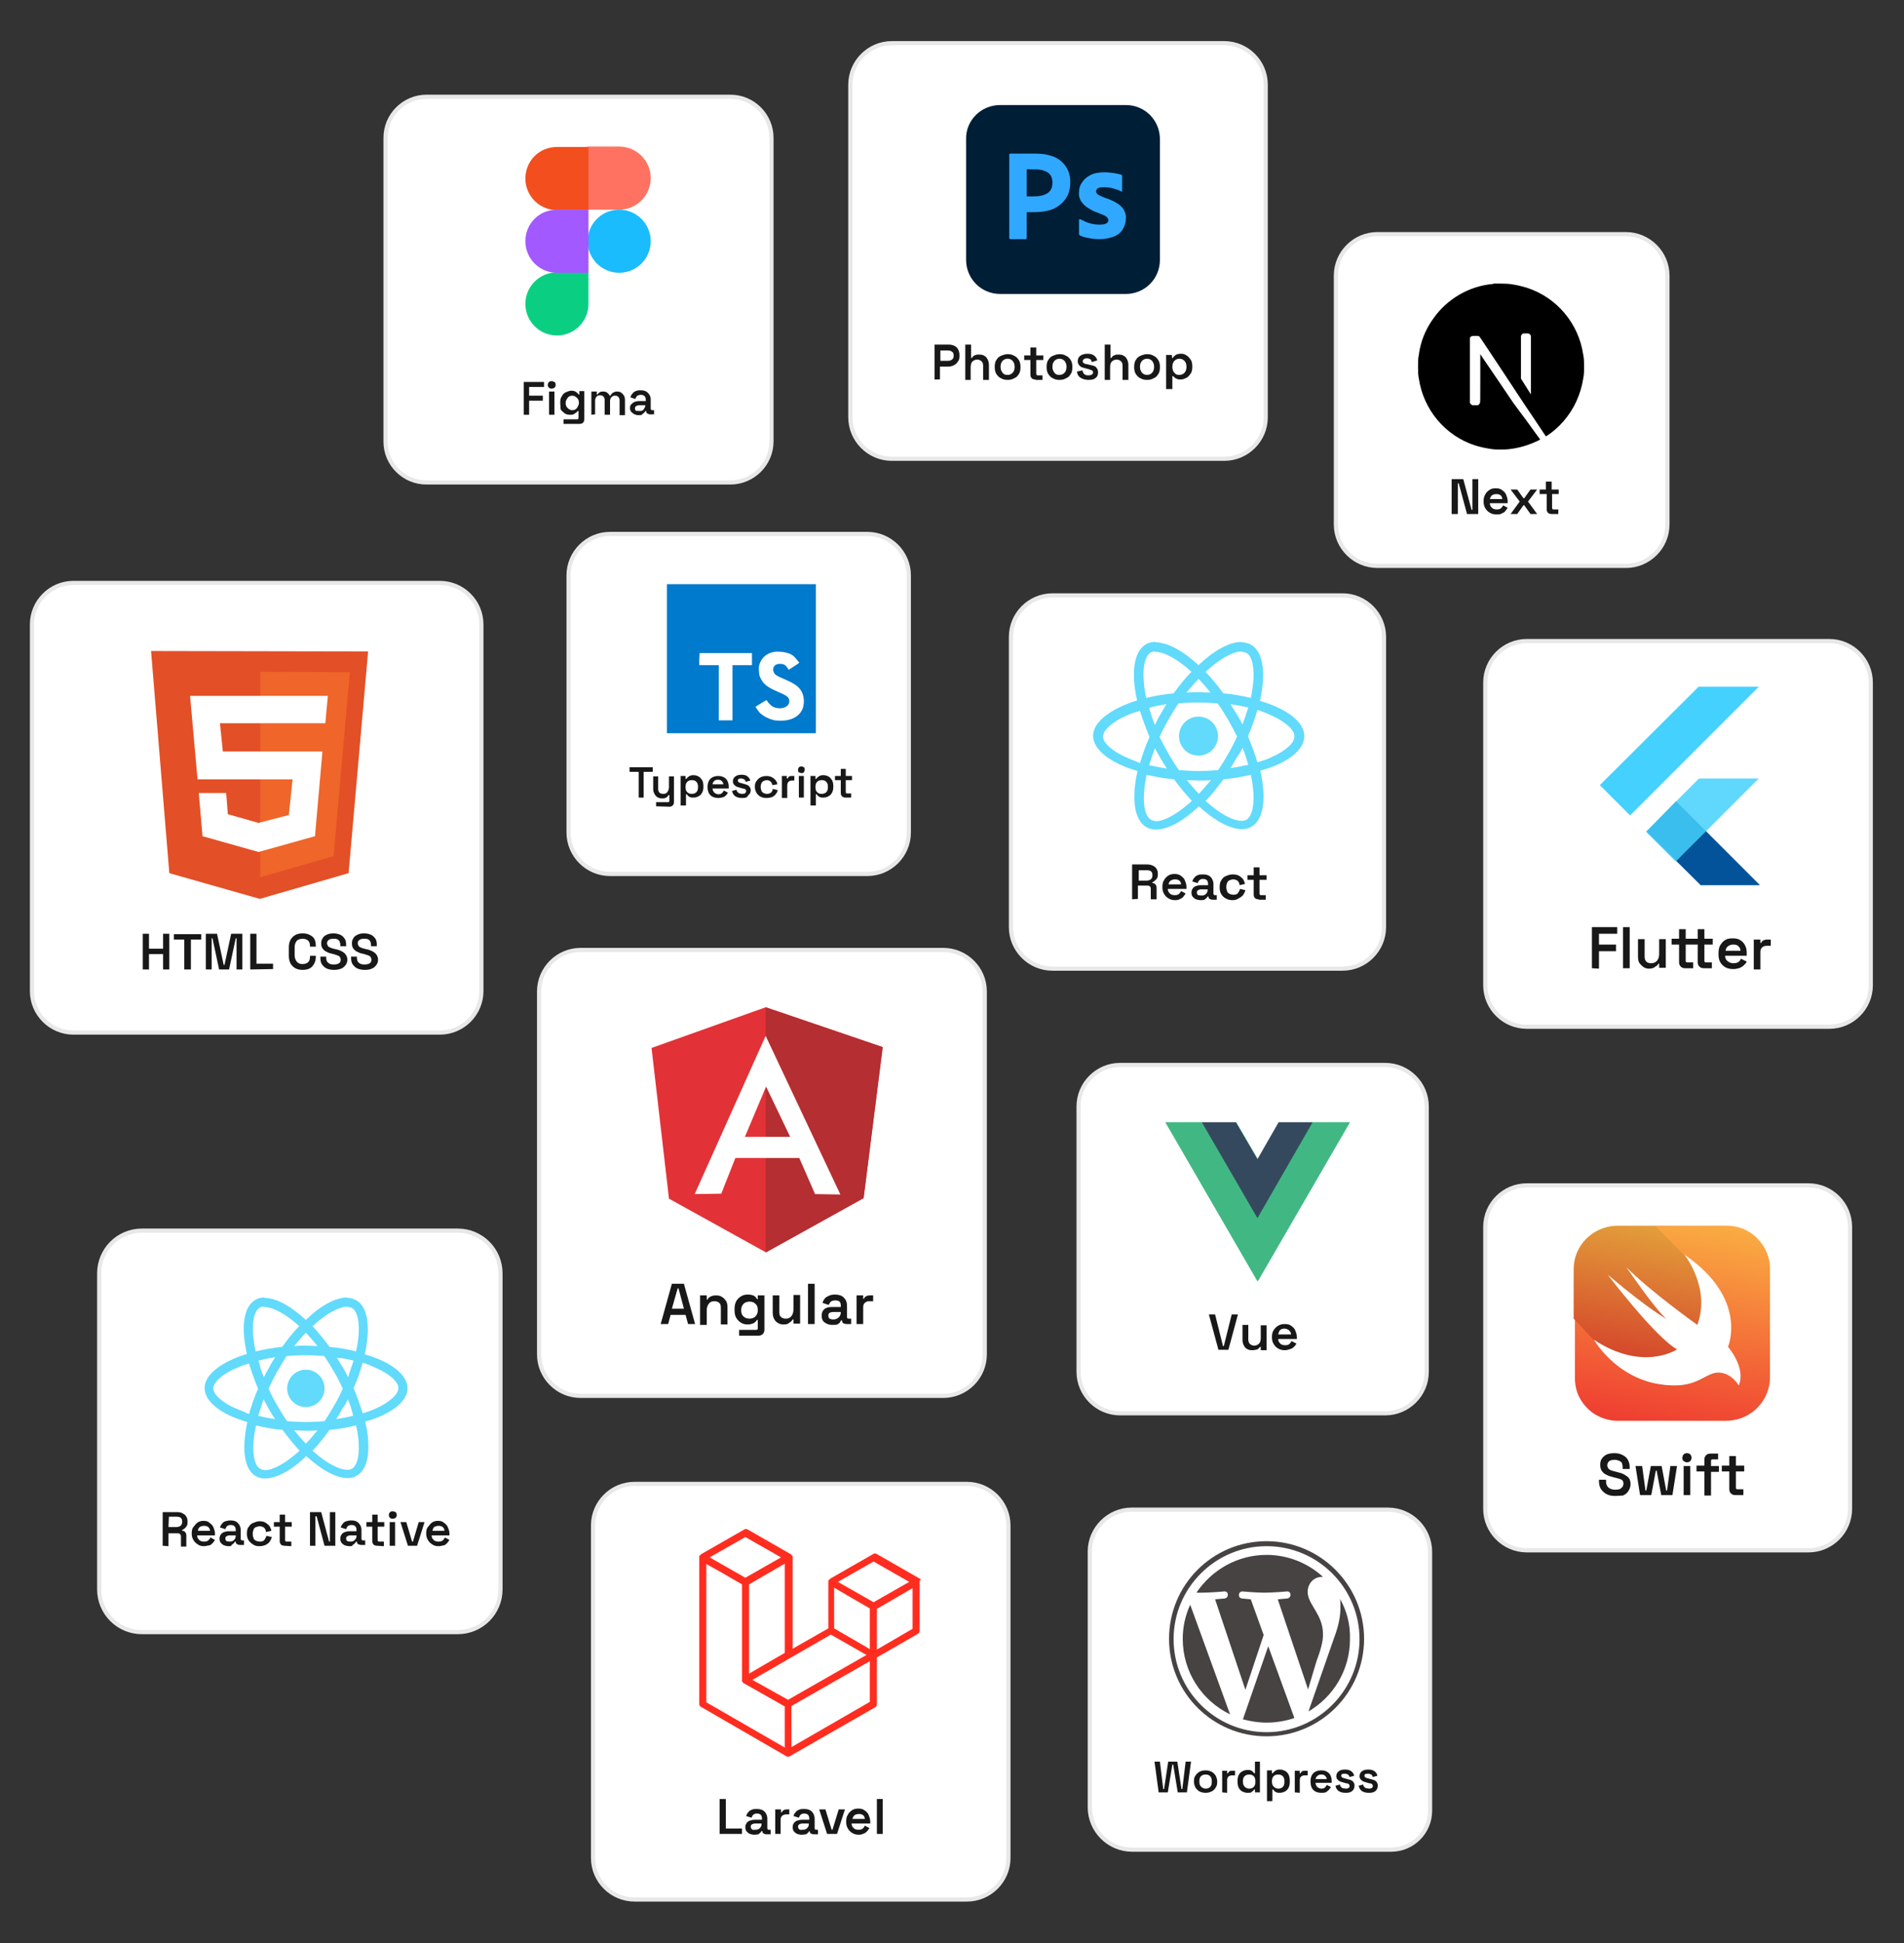<?xml version="1.0" encoding="utf-8"?>
<!-- Generator: Adobe Illustrator 26.0.1, SVG Export Plug-In . SVG Version: 6.00 Build 0)  -->
<svg version="1.1" id="Layer_1" xmlns="http://www.w3.org/2000/svg" xmlns:xlink="http://www.w3.org/1999/xlink" x="0px" y="0px"
	 viewBox="0 0 458.8 468" style="enable-background:new 0 0 458.8 468;" xml:space="preserve">
<rect x="0" y="0" width="458.8" height="468" fill="#333333" stroke="none"/>
<style type="text/css">
	.st0{fill:#FFFFFF;stroke:#E8E8E9;stroke-miterlimit:10;}
	.st1{fill:none;}
	.st2{fill:#61DAFB;}
	.st3{fill:#181818;}
	.st4{fill:#007ACC;}
	.st5{fill:#FFFFFF;}
	.st6{fill:#E23237;}
	.st7{fill:#B52E31;}
	.st8{fill:#41B883;}
	.st9{fill:#35495E;}
	.st10{fill:url(#SVGID_1_);}
	.st11{fill:url(#SVGID_00000016050161187319645200000016904780204559537304_);}
	.st12{fill-rule:evenodd;clip-rule:evenodd;fill:#02539A;}
	.st13{fill-rule:evenodd;clip-rule:evenodd;fill:#45D1FD;fill-opacity:0.85;}
	.st14{fill-rule:evenodd;clip-rule:evenodd;fill:#45D1FD;}
	.st15{fill:#FF2D20;}
	.st16{fill:#464342;}
	.st17{fill:#1ABCFE;}
	.st18{fill:#0ACF83;}
	.st19{fill:#FF7262;}
	.st20{fill:#F24E1E;}
	.st21{fill:#A259FF;}
	.st22{fill:#001E36;}
	.st23{fill:#31A8FF;}
	.st24{fill:#E34F26;}
	.st25{fill:#EF652A;}
</style>
<g>
	<path class="st0" d="M253.6,143.4h69.9c5.5,0,10,4.5,10,10v69.9c0,5.5-4.5,10-10,10h-69.9c-5.5,0-10-4.5-10-10v-69.9
		C243.6,147.9,248.1,143.4,253.6,143.4z"/>
</g>
<g>
	<path class="st0" d="M367.9,154.4h72.9c5.5,0,10,4.5,10,10v72.9c0,5.5-4.5,10-10,10h-72.9c-5.5,0-10-4.5-10-10v-72.9
		C357.9,158.9,362.4,154.4,367.9,154.4z"/>
</g>
<g>
	<path class="st0" d="M214.9,10.4h80.1c5.5,0,10,4.5,10,10v80.1c0,5.5-4.5,10-10,10h-80.1c-5.5,0-10-4.5-10-10V20.4
		C204.9,14.9,209.4,10.4,214.9,10.4z"/>
</g>
<g>
	<path class="st0" d="M331.9,56.4h59.9c5.5,0,10,4.5,10,10v59.9c0,5.5-4.5,10-10,10h-59.9c-5.5,0-10-4.5-10-10V66.4
		C321.9,60.9,326.4,56.4,331.9,56.4z"/>
</g>
<g>
	<path class="st0" d="M152.9,357.4h80.1c5.5,0,10,4.5,10,10v80.1c0,5.5-4.5,10-10,10h-80.1c-5.5,0-10-4.5-10-10v-80.1
		C142.9,361.9,147.4,357.4,152.9,357.4z"/>
</g>
<g>
	<path class="st0" d="M357.9,363.4v-67.9c0-5.5,4.5-10,10-10h67.9c5.5,0,10,4.5,10,10v67.9c0,5.5-4.5,10-10,10h-67.9
		C362.4,373.4,357.9,368.9,357.9,363.4z"/>
</g>
<g>
	<path class="st0" d="M92.9,106.4V33.2c0-5.5,4.5-9.9,9.9-9.9H176c5.5,0,9.9,4.5,9.9,9.9v73.1c0,5.5-4.5,9.9-9.9,9.9h-73.1
		C97.4,116.3,92.9,111.8,92.9,106.4z"/>
</g>
<g>
	<path class="st0" d="M139.9,228.8h87.4c5.5,0,10,4.5,10,10v87.4c0,5.5-4.5,10-10,10h-87.4c-5.5,0-10-4.5-10-10v-87.4
		C129.9,233.3,134.4,228.8,139.9,228.8z"/>
</g>
<g>
	<path class="st0" d="M272.7,363.6h61.7c5.7,0,10.2,4.6,10.2,10.2v62.3c0,5.2-4.2,9.4-9.4,9.4h-62.4c-5.6,0-10.2-4.6-10.2-10.2
		v-61.8C262.7,368.1,267.2,363.6,272.7,363.6z"/>
</g>
<g>
	<path class="st0" d="M34.2,296.4h76.1c5.7,0,10.3,4.6,10.3,10.3v76.1c0,5.7-4.6,10.3-10.3,10.3H34.2c-5.7,0-10.3-4.6-10.3-10.3
		v-76.1C23.9,301,28.5,296.4,34.2,296.4z"/>
</g>
<rect x="33.9" y="325.5" class="st1" width="76.5" height="38.3"/>
<g>
	<path class="st0" d="M17.7,140.4h88.3c5.5,0,10,4.5,10,10v88.3c0,5.5-4.5,10-10,10H17.7c-5.5,0-10-4.5-10-10v-88.3
		C7.7,144.9,12.2,140.4,17.7,140.4z"/>
</g>
<rect x="5.9" y="155" class="st1" width="113" height="80.2"/>
<path class="st1" d="M331.6,169.4h-85v39h85V169.4z"/>
<g>
	<path class="st0" d="M137,200.5v-61.9c0-5.5,4.5-10,10-10H209c5.5,0,10,4.5,10,10v61.9c0,5.5-4.5,10-10,10H147
		C141.5,210.5,137,206,137,200.5z"/>
</g>
<g>
	<path class="st0" d="M259.9,330.4v-63.9c0-5.5,4.5-10,10-10h63.9c5.5,0,10,4.5,10,10v63.9c0,5.5-4.5,10-10,10h-63.9
		C264.4,340.4,259.9,335.9,259.9,330.4z"/>
</g>
<g>
	<g>
		<path class="st2" d="M314.3,177.3c0-3.4-4.2-6.6-10.7-8.5c1.5-6.6,0.8-11.8-2.1-13.5c-0.7-0.4-1.5-0.6-2.3-0.6v2.3
			c0.5,0,0.9,0.1,1.2,0.3c1.4,0.8,2,3.9,1.5,7.8c-0.1,1-0.3,2-0.5,3c-2-0.5-4.3-0.9-6.6-1.1c-1.4-1.9-2.9-3.7-4.3-5.2
			c3.4-3.1,6.6-4.9,8.7-4.9v-2.3c-2.9,0-6.6,2-10.4,5.6c-3.8-3.5-7.5-5.5-10.4-5.5v2.3c2.1,0,5.3,1.7,8.7,4.8
			c-1.5,1.5-2.9,3.3-4.3,5.2c-2.3,0.2-4.6,0.6-6.6,1.1c-0.2-1-0.4-2-0.5-3c-0.5-4,0.1-7,1.5-7.9c0.3-0.2,0.7-0.3,1.2-0.3v-2.3
			c-0.9,0-1.7,0.2-2.3,0.6c-2.9,1.7-3.6,6.9-2.1,13.5c-6.4,2-10.6,5.2-10.6,8.5c0,3.4,4.2,6.6,10.7,8.5c-1.5,6.6-0.8,11.8,2.1,13.5
			c0.7,0.4,1.5,0.6,2.3,0.6c2.9,0,6.6-2,10.4-5.6c3.8,3.5,7.5,5.5,10.4,5.5c0.9,0,1.7-0.2,2.3-0.6c2.9-1.7,3.6-6.9,2.1-13.5
			C310.1,183.9,314.3,180.7,314.3,177.3L314.3,177.3z M300.8,170.4c-0.4,1.3-0.9,2.7-1.4,4.1c-0.4-0.8-0.9-1.7-1.4-2.5
			s-1-1.6-1.5-2.4C298,169.8,299.4,170.1,300.8,170.4L300.8,170.4z M296,181.5c-0.8,1.4-1.6,2.7-2.5,4c-1.5,0.1-3.1,0.2-4.7,0.2
			s-3.1-0.1-4.7-0.2c-0.9-1.2-1.7-2.6-2.5-3.9c-0.8-1.4-1.5-2.7-2.2-4.1c0.6-1.4,1.4-2.8,2.1-4.1c0.8-1.4,1.6-2.7,2.5-4
			c1.5-0.1,3.1-0.2,4.7-0.2s3.1,0.1,4.7,0.2c0.9,1.2,1.7,2.6,2.5,3.9c0.8,1.4,1.5,2.7,2.2,4.1C297.5,178.7,296.8,180.1,296,181.5
			L296,181.5z M299.4,180.1c0.6,1.4,1,2.8,1.4,4.1c-1.4,0.3-2.8,0.6-4.3,0.8c0.5-0.8,1-1.6,1.5-2.5C298.5,181.8,299,181,299.4,180.1
			L299.4,180.1z M288.9,191.2c-1-1-1.9-2.1-2.9-3.3c0.9,0,1.9,0.1,2.9,0.1s1.9,0,2.9-0.1C290.8,189.1,289.8,190.2,288.9,191.2z
			 M281.2,185.1c-1.5-0.2-2.9-0.5-4.3-0.8c0.4-1.3,0.9-2.7,1.4-4.1c0.4,0.8,0.9,1.7,1.4,2.5S280.6,184.3,281.2,185.1z M288.8,163.5
			c1,1,1.9,2.1,2.9,3.3c-0.9,0-1.9-0.1-2.9-0.1s-1.9,0-2.9,0.1C286.9,165.6,287.9,164.5,288.8,163.5z M281.1,169.6
			c-0.5,0.8-1,1.6-1.5,2.5c-0.5,0.8-0.9,1.7-1.3,2.5c-0.6-1.4-1-2.8-1.4-4.1C278.2,170.1,279.7,169.8,281.1,169.6L281.1,169.6z
			 M271.8,182.6c-3.7-1.6-6-3.6-6-5.2s2.4-3.7,6-5.2c0.9-0.4,1.9-0.7,2.9-1c0.6,2,1.4,4.1,2.3,6.3c-1,2.2-1.7,4.3-2.3,6.3
			C273.6,183.3,272.7,183,271.8,182.6L271.8,182.6z M277.3,197.4c-1.4-0.8-2-3.9-1.5-7.8c0.1-1,0.3-2,0.5-3c2,0.5,4.3,0.9,6.6,1.1
			c1.4,1.9,2.9,3.7,4.3,5.2c-3.4,3.1-6.6,4.9-8.7,4.9C278,197.7,277.6,197.6,277.3,197.4L277.3,197.4z M301.9,189.5
			c0.5,4-0.1,7-1.5,7.9c-0.3,0.2-0.7,0.3-1.2,0.3c-2.1,0-5.3-1.7-8.7-4.8c1.5-1.5,2.9-3.3,4.3-5.2c2.3-0.2,4.6-0.6,6.6-1.1
			C301.6,187.5,301.8,188.5,301.9,189.5z M305.9,182.6c-0.9,0.4-1.9,0.7-2.9,1c-0.6-2-1.4-4.1-2.3-6.3c1-2.2,1.7-4.3,2.3-6.3
			c1,0.3,2,0.7,2.9,1.1c3.7,1.6,6,3.6,6,5.2C312,179,309.6,181,305.9,182.6L305.9,182.6z"/>
		<circle class="st2" cx="288.8" cy="177.3" r="4.7"/>
	</g>
	<g>
		<path class="st3" d="M272.8,216.6v-8.4h3.6c0.5,0,1,0.1,1.4,0.3s0.7,0.4,0.9,0.8c0.2,0.3,0.3,0.7,0.3,1.2v0.1
			c0,0.5-0.1,0.9-0.4,1.2s-0.5,0.5-0.9,0.7v0.2c0.3,0,0.6,0.1,0.7,0.3c0.2,0.2,0.3,0.5,0.3,0.8v2.8h-1.4V214c0-0.2-0.1-0.4-0.2-0.5
			s-0.3-0.2-0.5-0.2h-2.4v3.2L272.8,216.6L272.8,216.6z M274.3,212.1h2c0.4,0,0.7-0.1,1-0.3c0.2-0.2,0.4-0.5,0.4-0.9v-0.1
			c0-0.4-0.1-0.7-0.3-0.9c-0.2-0.2-0.6-0.3-1-0.3h-2v2.5H274.3z"/>
		<path class="st3" d="M283.2,216.8c-0.6,0-1.1-0.1-1.6-0.4s-0.8-0.6-1.1-1.1s-0.4-1-0.4-1.6v-0.1c0-0.6,0.1-1.2,0.4-1.6
			c0.2-0.5,0.6-0.8,1-1.1s1-0.4,1.5-0.4c0.6,0,1.1,0.1,1.5,0.4c0.4,0.3,0.8,0.6,1,1.1s0.4,1,0.4,1.6v0.5h-4.5c0,0.5,0.2,0.8,0.5,1.1
			s0.7,0.4,1.2,0.4c0.4,0,0.8-0.1,1-0.3s0.4-0.4,0.5-0.7l1.1,0.6c-0.1,0.2-0.3,0.4-0.5,0.7s-0.5,0.5-0.8,0.6
			C284.1,216.7,283.7,216.8,283.2,216.8z M281.6,213h3c0-0.4-0.2-0.7-0.4-0.9c-0.3-0.2-0.6-0.3-1-0.3s-0.8,0.1-1.1,0.3
			S281.6,212.6,281.6,213z"/>
		<path class="st3" d="M289.3,216.8c-0.4,0-0.8-0.1-1.1-0.2s-0.6-0.4-0.8-0.6c-0.2-0.3-0.3-0.6-0.3-1s0.1-0.7,0.3-1
			c0.2-0.3,0.5-0.5,0.8-0.6s0.7-0.2,1.2-0.2h1.7v-0.4c0-0.3-0.1-0.6-0.3-0.8c-0.2-0.2-0.5-0.3-0.9-0.3s-0.7,0.1-0.9,0.3
			c-0.2,0.2-0.3,0.4-0.4,0.7l-1.3-0.4c0.1-0.3,0.2-0.6,0.5-0.9c0.2-0.3,0.5-0.5,0.8-0.6c0.4-0.2,0.8-0.2,1.3-0.2
			c0.8,0,1.4,0.2,1.8,0.6c0.4,0.4,0.7,1,0.7,1.7v2.3c0,0.2,0.1,0.4,0.3,0.4h0.5v1.1h-1c-0.3,0-0.5-0.1-0.7-0.2
			c-0.2-0.1-0.3-0.3-0.3-0.6l0,0H291c0,0.1-0.1,0.2-0.3,0.4s-0.3,0.3-0.5,0.4C290,216.8,289.7,216.8,289.3,216.8z M289.5,215.7
			c0.5,0,0.8-0.1,1.1-0.4c0.3-0.3,0.4-0.6,0.4-1v-0.1h-1.6c-0.3,0-0.5,0.1-0.7,0.2c-0.2,0.1-0.3,0.3-0.3,0.6c0,0.2,0.1,0.4,0.3,0.6
			C288.9,215.6,289.2,215.7,289.5,215.7z"/>
		<path class="st3" d="M297,216.8c-0.6,0-1.1-0.1-1.6-0.4c-0.5-0.2-0.8-0.6-1.1-1c-0.3-0.5-0.4-1-0.4-1.6v-0.2
			c0-0.6,0.1-1.2,0.4-1.6c0.3-0.5,0.6-0.8,1.1-1s1-0.4,1.6-0.4s1.1,0.1,1.5,0.3s0.7,0.5,1,0.8c0.2,0.3,0.4,0.7,0.5,1.2l-1.3,0.3
			c0-0.2-0.1-0.5-0.2-0.7s-0.3-0.4-0.5-0.5s-0.5-0.2-0.8-0.2s-0.6,0.1-0.9,0.2c-0.3,0.1-0.5,0.4-0.6,0.6c-0.1,0.3-0.2,0.6-0.2,1v0.1
			c0,0.4,0.1,0.7,0.2,1s0.4,0.5,0.6,0.6s0.6,0.2,0.9,0.2c0.5,0,0.9-0.1,1.1-0.4s0.4-0.6,0.5-1l1.3,0.3c-0.1,0.4-0.3,0.8-0.5,1.1
			s-0.6,0.6-1,0.8C298,216.7,297.6,216.8,297,216.8z"/>
		<path class="st3" d="M303.3,216.6c-0.4,0-0.7-0.1-0.9-0.3c-0.2-0.2-0.3-0.5-0.3-0.9v-3.5h-1.5v-1.1h1.5v-1.9h1.4v1.9h1.7v1.1h-1.7
			v3.3c0,0.2,0.1,0.4,0.3,0.4h1.2v1.1h-1.7V216.6z"/>
	</g>
</g>
<g>
	<g>
		<path class="st2" d="M98.2,334.4c0-3.3-4-6.4-10.3-8.2c1.4-6.4,0.8-11.4-2-13c-0.7-0.4-1.4-0.6-2.2-0.6v2.2c0.5,0,0.9,0.1,1.2,0.3
			c1.3,0.8,1.9,3.8,1.4,7.5c-0.1,1-0.3,1.9-0.5,2.9c-1.9-0.5-4.1-0.9-6.4-1.1c-1.3-1.8-2.8-3.6-4.1-5c3.3-3,6.4-4.7,8.4-4.7v-2.2
			c-2.8,0-6.4,1.9-10,5.4c-3.7-3.4-7.2-5.3-10-5.3v2.2c2,0,5.1,1.6,8.4,4.6c-1.4,1.4-2.8,3.2-4.1,5c-2.2,0.2-4.4,0.6-6.4,1.1
			c-0.2-1-0.4-1.9-0.5-2.9c-0.5-3.9,0.1-6.7,1.4-7.6c0.3-0.2,0.7-0.3,1.2-0.3v-2.2c-0.9,0-1.6,0.2-2.2,0.6c-2.8,1.6-3.5,6.6-2,13
			c-6.2,1.9-10.2,5-10.2,8.2c0,3.3,4,6.4,10.3,8.2c-1.4,6.4-0.8,11.4,2,13c0.7,0.4,1.4,0.6,2.2,0.6c2.8,0,6.4-1.9,10-5.4
			c3.7,3.4,7.2,5.3,10,5.3c0.9,0,1.6-0.2,2.2-0.6c2.8-1.6,3.5-6.6,2-13C94.1,340.7,98.2,337.6,98.2,334.4L98.2,334.4z M85.2,327.7
			c-0.4,1.3-0.9,2.6-1.3,4c-0.4-0.8-0.9-1.6-1.3-2.4c-0.5-0.8-1-1.5-1.4-2.3C82.6,327.1,83.9,327.4,85.2,327.7L85.2,327.7z
			 M80.6,338.4c-0.8,1.3-1.5,2.6-2.4,3.9c-1.4,0.1-3,0.2-4.5,0.2c-1.5,0-3-0.1-4.5-0.2c-0.9-1.2-1.6-2.5-2.4-3.8
			c-0.8-1.3-1.4-2.6-2.1-4c0.6-1.3,1.3-2.7,2-4c0.8-1.3,1.5-2.6,2.4-3.9c1.4-0.1,3-0.2,4.5-0.2s3,0.1,4.5,0.2
			c0.9,1.2,1.6,2.5,2.4,3.8c0.8,1.3,1.4,2.6,2.1,4C82.1,335.7,81.4,337,80.6,338.4L80.6,338.4z M83.8,337c0.6,1.3,1,2.7,1.3,4
			c-1.3,0.3-2.7,0.6-4.1,0.8c0.5-0.8,1-1.5,1.4-2.4C83.1,338.6,83.4,337.9,83.8,337L83.8,337z M73.7,347.7c-1-1-1.8-2-2.8-3.2
			c0.9,0,1.8,0.1,2.8,0.1s1.8,0,2.8-0.1C75.5,345.7,74.7,346.7,73.7,347.7z M66.3,341.8c-1.4-0.2-2.8-0.5-4.1-0.8
			c0.4-1.3,0.9-2.6,1.3-4c0.4,0.8,0.9,1.6,1.3,2.4C65.3,340.3,65.8,341.1,66.3,341.8z M73.7,321c1,1,1.8,2,2.8,3.2
			c-0.9,0-1.8-0.1-2.8-0.1s-1.8,0-2.8,0.1C71.9,323,72.7,322,73.7,321z M66.3,326.9c-0.5,0.8-1,1.5-1.4,2.4
			c-0.5,0.8-0.9,1.6-1.3,2.4c-0.6-1.3-1-2.7-1.3-4C63.5,327.4,64.8,327.1,66.3,326.9L66.3,326.9z M57.2,339.4
			c-3.6-1.5-5.8-3.5-5.8-5s2.3-3.6,5.8-5c0.9-0.4,1.8-0.7,2.8-1c0.6,1.9,1.3,4,2.2,6.1c-1,2.1-1.6,4.1-2.2,6.1
			C59.1,340.1,58.1,339.8,57.2,339.4L57.2,339.4z M62.6,353.7c-1.3-0.8-1.9-3.8-1.4-7.5c0.1-1,0.3-1.9,0.5-2.9
			c1.9,0.5,4.1,0.9,6.4,1.1c1.3,1.8,2.8,3.6,4.1,5c-3.3,3-6.4,4.7-8.4,4.7C63.3,354,62.9,353.9,62.6,353.7L62.6,353.7z M86.3,346.1
			c0.5,3.9-0.1,6.7-1.4,7.6c-0.3,0.2-0.7,0.3-1.2,0.3c-2,0-5.1-1.6-8.4-4.6c1.4-1.4,2.8-3.2,4.1-5c2.2-0.2,4.4-0.6,6.4-1.1
			C86,344.1,86.2,345.2,86.3,346.1z M90.2,339.4c-0.9,0.4-1.8,0.7-2.8,1c-0.6-1.9-1.3-4-2.2-6.1c1-2.1,1.6-4.1,2.2-6.1
			c1,0.3,1.9,0.7,2.8,1.1c3.6,1.5,5.8,3.5,5.8,5C96,335.9,93.7,337.9,90.2,339.4L90.2,339.4z"/>
		<circle class="st2" cx="73.7" cy="334.4" r="4.5"/>
	</g>
	<g>
		<path class="st3" d="M39.2,372.3v-8.1h3.5c0.5,0,1,0.1,1.3,0.3c0.4,0.2,0.7,0.4,0.9,0.8c0.2,0.3,0.3,0.7,0.3,1.2v0.1
			c0,0.5-0.1,0.9-0.4,1.2c-0.2,0.3-0.5,0.5-0.9,0.7v0.2c0.3,0,0.6,0.1,0.7,0.3c0.2,0.2,0.3,0.5,0.3,0.8v2.7h-1.3v-2.5
			c0-0.2-0.1-0.4-0.2-0.5c-0.1-0.1-0.3-0.2-0.5-0.2h-2.3v3.1L39.2,372.3L39.2,372.3z M40.6,367.8h1.9c0.4,0,0.7-0.1,1-0.3
			c0.2-0.2,0.4-0.5,0.4-0.9v-0.1c0-0.4-0.1-0.7-0.3-0.9c-0.2-0.2-0.6-0.3-1-0.3h-1.9L40.6,367.8L40.6,367.8z"/>
		<path class="st3" d="M49.2,372.4c-0.6,0-1.1-0.1-1.5-0.4c-0.5-0.3-0.8-0.6-1.1-1.1c-0.3-0.5-0.4-1-0.4-1.5v-0.1
			c0-0.6,0.1-1.2,0.4-1.5c0.3-0.4,0.6-0.8,1-1.1c0.4-0.3,1-0.4,1.4-0.4c0.6,0,1.1,0.1,1.4,0.4c0.4,0.3,0.8,0.6,1,1.1
			c0.2,0.5,0.4,1,0.4,1.5v0.5h-4.3c0,0.5,0.2,0.8,0.5,1.1c0.3,0.3,0.7,0.4,1.2,0.4c0.4,0,0.8-0.1,1-0.3s0.4-0.4,0.5-0.7l1.1,0.6
			c-0.1,0.2-0.3,0.4-0.5,0.7c-0.2,0.2-0.5,0.5-0.8,0.6C50.1,372.2,49.7,372.4,49.2,372.4z M47.7,368.7h2.9c0-0.4-0.2-0.7-0.4-0.9
			c-0.3-0.2-0.6-0.3-1-0.3c-0.4,0-0.8,0.1-1.1,0.3C47.9,368,47.7,368.3,47.7,368.7z"/>
		<path class="st3" d="M55.1,372.4c-0.4,0-0.8-0.1-1.1-0.2c-0.3-0.1-0.6-0.4-0.8-0.6c-0.2-0.3-0.3-0.6-0.3-1s0.1-0.7,0.3-1
			c0.2-0.3,0.5-0.5,0.8-0.6c0.3-0.1,0.7-0.2,1.2-0.2h1.6v-0.4c0-0.3-0.1-0.6-0.3-0.8c-0.2-0.2-0.5-0.3-0.9-0.3
			c-0.4,0-0.7,0.1-0.9,0.3s-0.3,0.4-0.4,0.7l-1.3-0.4c0.1-0.3,0.2-0.6,0.5-0.9c0.2-0.3,0.5-0.5,0.8-0.6c0.3-0.1,0.8-0.2,1.3-0.2
			c0.8,0,1.3,0.2,1.7,0.6c0.4,0.4,0.7,1,0.7,1.6v2.2c0,0.2,0.1,0.4,0.3,0.4h0.5v1.1h-1c-0.3,0-0.5-0.1-0.7-0.2
			c-0.2-0.1-0.3-0.3-0.3-0.6l0,0h-0.2c0,0.1-0.1,0.2-0.3,0.4c-0.2,0.2-0.3,0.3-0.5,0.4C55.8,372.4,55.5,372.4,55.1,372.4z
			 M55.3,371.3c0.5,0,0.8-0.1,1.1-0.4c0.3-0.3,0.4-0.6,0.4-1v-0.1h-1.5c-0.3,0-0.5,0.1-0.7,0.2c-0.2,0.1-0.3,0.3-0.3,0.6
			c0,0.2,0.1,0.4,0.3,0.6C54.7,371.2,55,371.3,55.3,371.3z"/>
		<path class="st3" d="M62.5,372.4c-0.6,0-1.1-0.1-1.5-0.4c-0.5-0.3-0.8-0.6-1.1-1c-0.3-0.5-0.4-1-0.4-1.5v-0.2
			c0-0.6,0.1-1.2,0.4-1.5c0.3-0.5,0.6-0.8,1.1-1s1-0.4,1.5-0.4c0.6,0,1.1,0.1,1.4,0.3c0.4,0.2,0.7,0.5,1,0.8
			c0.2,0.3,0.4,0.7,0.5,1.2l-1.3,0.3c0-0.2-0.1-0.5-0.2-0.7c-0.1-0.2-0.3-0.4-0.5-0.5c-0.2-0.1-0.5-0.2-0.8-0.2s-0.6,0.1-0.9,0.2
			c-0.3,0.1-0.5,0.3-0.6,0.6c-0.1,0.3-0.2,0.6-0.2,1v0.1c0,0.4,0.1,0.7,0.2,1c0.1,0.3,0.4,0.5,0.6,0.6c0.3,0.1,0.6,0.2,0.9,0.2
			c0.5,0,0.9-0.1,1.1-0.4c0.2-0.3,0.4-0.6,0.5-1l1.3,0.3c-0.1,0.4-0.3,0.8-0.5,1.1c-0.2,0.3-0.6,0.6-1,0.8
			C63.5,372.3,63.1,372.4,62.5,372.4z"/>
		<path class="st3" d="M68.6,372.3c-0.4,0-0.7-0.1-0.9-0.3c-0.2-0.2-0.3-0.5-0.3-0.9v-3.4H66v-1.1h1.4v-1.8h1.3v1.8h1.6v1.1h-1.6
			v3.2c0,0.2,0.1,0.4,0.3,0.4h1.2v1.1L68.6,372.3L68.6,372.3z"/>
		<path class="st3" d="M74.7,372.3v-8.1h2.7l1.9,7.1h0.2v-7.1h1.3v8.1h-2.6l-1.9-7.1H76v7.1H74.7z"/>
		<path class="st3" d="M84.2,372.4c-0.4,0-0.8-0.1-1.1-0.2c-0.3-0.1-0.6-0.4-0.8-0.6c-0.2-0.3-0.3-0.6-0.3-1s0.1-0.7,0.3-1
			c0.2-0.3,0.5-0.5,0.8-0.6c0.3-0.1,0.7-0.2,1.2-0.2h1.6v-0.4c0-0.3-0.1-0.6-0.3-0.8c-0.2-0.2-0.5-0.3-0.9-0.3
			c-0.4,0-0.7,0.1-0.9,0.3c-0.2,0.2-0.3,0.4-0.4,0.7l-1.3-0.4c0.1-0.3,0.2-0.6,0.5-0.9c0.2-0.3,0.5-0.5,0.8-0.6
			c0.3-0.1,0.8-0.2,1.3-0.2c0.8,0,1.3,0.2,1.7,0.6c0.4,0.4,0.7,1,0.7,1.6v2.2c0,0.2,0.1,0.4,0.3,0.4H88v1.1h-1
			c-0.3,0-0.5-0.1-0.7-0.2c-0.2-0.1-0.3-0.3-0.3-0.6l0,0h-0.2c0,0.1-0.1,0.2-0.3,0.4c-0.2,0.2-0.3,0.3-0.5,0.4
			C84.9,372.4,84.6,372.4,84.2,372.4z M84.4,371.3c0.5,0,0.8-0.1,1.1-0.4c0.3-0.3,0.4-0.6,0.4-1v-0.1h-1.5c-0.3,0-0.5,0.1-0.7,0.2
			s-0.3,0.3-0.3,0.6c0,0.2,0.1,0.4,0.3,0.6C83.8,371.2,84.1,371.3,84.4,371.3z"/>
		<path class="st3" d="M90.9,372.3c-0.4,0-0.7-0.1-0.9-0.3c-0.2-0.2-0.3-0.5-0.3-0.9v-3.4h-1.4v-1.1h1.4v-1.8H91v1.8h1.6v1.1H91v3.2
			c0,0.2,0.1,0.4,0.3,0.4h1.2v1.1L90.9,372.3L90.9,372.3z"/>
		<path class="st3" d="M94.6,365.8c-0.2,0-0.5-0.1-0.6-0.2c-0.2-0.2-0.3-0.4-0.3-0.7s0.1-0.5,0.3-0.7c0.2-0.2,0.4-0.2,0.6-0.2
			c0.3,0,0.5,0.1,0.7,0.2c0.2,0.1,0.3,0.4,0.3,0.7c0,0.3-0.1,0.5-0.3,0.7C95.1,365.7,94.9,365.8,94.6,365.8z M93.9,372.3v-5.7h1.3
			v5.7H93.9z"/>
		<path class="st3" d="M98.3,372.3l-1.8-5.7h1.4l1.4,4.7h0.2l1.4-4.7h1.4l-1.8,5.7H98.3z"/>
		<path class="st3" d="M105.7,372.4c-0.6,0-1.1-0.1-1.5-0.4c-0.5-0.3-0.8-0.6-1.1-1.1c-0.3-0.5-0.4-1-0.4-1.5v-0.1
			c0-0.6,0.1-1.2,0.4-1.5c0.3-0.4,0.6-0.8,1-1.1s1-0.4,1.4-0.4c0.6,0,1.1,0.1,1.4,0.4c0.4,0.3,0.8,0.6,1,1.1c0.2,0.5,0.4,1,0.4,1.5
			v0.5H104c0,0.5,0.2,0.8,0.5,1.1c0.3,0.3,0.7,0.4,1.2,0.4c0.4,0,0.8-0.1,1-0.3c0.2-0.2,0.4-0.4,0.5-0.7l1.1,0.6
			c-0.1,0.2-0.3,0.4-0.5,0.7c-0.2,0.2-0.5,0.5-0.8,0.6C106.6,372.2,106.3,372.4,105.7,372.4z M104.2,368.7h2.9
			c0-0.4-0.2-0.7-0.4-0.9c-0.3-0.2-0.6-0.3-1-0.3s-0.8,0.1-1.1,0.3C104.4,368,104.3,368.3,104.2,368.7z"/>
	</g>
</g>
<g>
	<g>
		<path class="st3" d="M153.9,192.1v-6.2h-2.2v-1.1h5.6v1.1h-2.2v6.2H153.9z"/>
		<path class="st3" d="M158.1,194.2v-1h2.9c0.2,0,0.3-0.1,0.3-0.3v-1.4h-0.2c-0.1,0.1-0.1,0.2-0.3,0.4s-0.3,0.2-0.5,0.3
			s-0.5,0.1-0.8,0.1c-0.4,0-0.8-0.1-1.1-0.3s-0.5-0.4-0.7-0.8s-0.3-0.7-0.3-1.1V187h1.2v3c0,0.4,0.1,0.7,0.3,0.9s0.5,0.3,0.9,0.3
			s0.8-0.1,1-0.4c0.2-0.3,0.4-0.7,0.4-1.2V187h1.2v6.2c0,0.3-0.1,0.6-0.3,0.8s-0.5,0.3-0.8,0.3L158.1,194.2L158.1,194.2z"/>
		<path class="st3" d="M164,194.2v-7.3h1.2v0.7h0.2c0.1-0.2,0.3-0.4,0.6-0.6c0.3-0.2,0.6-0.3,1.1-0.3c0.4,0,0.8,0.1,1.2,0.3
			s0.6,0.5,0.9,0.9c0.2,0.4,0.3,0.9,0.3,1.4v0.2c0,0.6-0.1,1-0.3,1.4s-0.5,0.7-0.9,0.9s-0.7,0.3-1.2,0.3c-0.3,0-0.6,0-0.8-0.1
			s-0.4-0.2-0.5-0.3s-0.2-0.3-0.3-0.4h-0.2v2.7H164V194.2z M166.7,191.2c0.4,0,0.8-0.1,1.1-0.4s0.4-0.7,0.4-1.2v-0.1
			c0-0.5-0.1-0.9-0.4-1.2s-0.6-0.4-1.1-0.4c-0.4,0-0.8,0.1-1.1,0.4s-0.4,0.7-0.4,1.2v0.1c0,0.5,0.1,0.9,0.4,1.2
			S166.3,191.2,166.7,191.2z"/>
		<path class="st3" d="M173.1,192.2c-0.5,0-1-0.1-1.4-0.3s-0.7-0.5-0.9-0.9s-0.3-0.9-0.3-1.4v-0.1c0-0.5,0.1-1,0.3-1.4
			s0.5-0.7,0.9-0.9s0.8-0.3,1.4-0.3c0.5,0,0.9,0.1,1.3,0.3c0.4,0.2,0.7,0.5,0.9,0.9s0.3,0.9,0.3,1.4v0.4h-3.9c0,0.4,0.2,0.7,0.4,1
			c0.3,0.2,0.6,0.4,1,0.4s0.7-0.1,0.9-0.3s0.3-0.4,0.4-0.6l1,0.5c-0.1,0.2-0.2,0.4-0.4,0.6s-0.4,0.4-0.7,0.5
			C173.9,192.1,173.5,192.2,173.1,192.2z M171.7,188.9h2.6c0-0.3-0.2-0.6-0.4-0.8s-0.5-0.3-0.9-0.3s-0.7,0.1-0.9,0.3
			C171.9,188.3,171.7,188.6,171.7,188.9z"/>
		<path class="st3" d="M178.9,192.2c-0.7,0-1.2-0.1-1.7-0.4c-0.4-0.3-0.7-0.7-0.8-1.3l1.1-0.3c0,0.3,0.1,0.5,0.3,0.6
			c0.1,0.2,0.3,0.3,0.5,0.3c0.2,0.1,0.4,0.1,0.6,0.1c0.3,0,0.6-0.1,0.7-0.2s0.2-0.3,0.2-0.5s-0.1-0.3-0.2-0.4
			c-0.2-0.1-0.4-0.2-0.7-0.2l-0.3-0.1c-0.4-0.1-0.7-0.2-1-0.3s-0.5-0.3-0.7-0.5s-0.3-0.5-0.3-0.8c0-0.5,0.2-0.9,0.6-1.2
			c0.4-0.3,0.9-0.4,1.5-0.4s1.1,0.1,1.4,0.4c0.4,0.3,0.6,0.6,0.7,1l-1.1,0.3c-0.1-0.3-0.2-0.5-0.4-0.6s-0.4-0.2-0.7-0.2
			s-0.5,0-0.6,0.1s-0.2,0.2-0.2,0.4s0.1,0.3,0.2,0.4c0.2,0.1,0.4,0.2,0.6,0.2l0.3,0.1c0.4,0.1,0.7,0.2,1,0.3s0.6,0.3,0.7,0.5
			c0.2,0.2,0.3,0.5,0.3,0.8c0,0.5-0.2,1-0.6,1.2C180.1,192.1,179.6,192.2,178.9,192.2z"/>
		<path class="st3" d="M184.7,192.2c-0.5,0-1-0.1-1.4-0.3s-0.7-0.5-1-0.9c-0.2-0.4-0.4-0.9-0.4-1.4v-0.1c0-0.6,0.1-1,0.4-1.4
			s0.6-0.7,1-0.9s0.9-0.3,1.4-0.3s0.9,0.1,1.3,0.3s0.6,0.4,0.9,0.7c0.2,0.3,0.4,0.6,0.4,1l-1.2,0.2c0-0.2-0.1-0.4-0.2-0.6
			c-0.1-0.2-0.3-0.3-0.4-0.4c-0.2-0.1-0.4-0.2-0.7-0.2s-0.5,0.1-0.8,0.2c-0.2,0.1-0.4,0.3-0.5,0.5s-0.2,0.5-0.2,0.9v0.1
			c0,0.3,0.1,0.6,0.2,0.9c0.1,0.2,0.3,0.4,0.5,0.5s0.5,0.2,0.8,0.2c0.4,0,0.7-0.1,1-0.3c0.2-0.2,0.4-0.5,0.4-0.9l1.2,0.3
			c-0.1,0.4-0.2,0.7-0.5,1c-0.2,0.3-0.5,0.5-0.9,0.7C185.6,192.1,185.2,192.2,184.7,192.2z"/>
		<path class="st3" d="M188.4,192.1v-5.2h1.2v0.6h0.2c0.1-0.2,0.2-0.4,0.4-0.5s0.4-0.1,0.6-0.1h0.6v1.1h-0.6c-0.3,0-0.6,0.1-0.8,0.3
			s-0.3,0.5-0.3,0.9v3h-1.3V192.1z"/>
		<path class="st3" d="M193.1,186.2c-0.2,0-0.4-0.1-0.6-0.2c-0.2-0.1-0.2-0.3-0.2-0.6s0.1-0.4,0.2-0.6c0.2-0.1,0.3-0.2,0.6-0.2
			c0.2,0,0.4,0.1,0.6,0.2s0.2,0.3,0.2,0.6s-0.1,0.4-0.2,0.6S193.4,186.2,193.1,186.2z M192.5,192.1v-5.2h1.2v5.2H192.5z"/>
		<path class="st3" d="M195.3,194.2v-7.3h1.2v0.7h0.2c0.1-0.2,0.3-0.4,0.6-0.6c0.3-0.2,0.6-0.3,1.1-0.3c0.4,0,0.8,0.1,1.2,0.3
			s0.6,0.5,0.9,0.9c0.2,0.4,0.3,0.9,0.3,1.4v0.2c0,0.6-0.1,1-0.3,1.4s-0.5,0.7-0.9,0.9s-0.7,0.3-1.2,0.3c-0.3,0-0.6,0-0.8-0.1
			s-0.4-0.2-0.5-0.3s-0.2-0.3-0.3-0.4h-0.2v2.7h-1.3V194.2z M198,191.2c0.4,0,0.8-0.1,1.1-0.4s0.4-0.7,0.4-1.2v-0.1
			c0-0.5-0.1-0.9-0.4-1.2s-0.6-0.4-1.1-0.4c-0.4,0-0.8,0.1-1.1,0.4s-0.4,0.7-0.4,1.2v0.1c0,0.5,0.1,0.9,0.4,1.2
			S197.5,191.2,198,191.2z"/>
		<path class="st3" d="M203.7,192.1c-0.3,0-0.6-0.1-0.8-0.3s-0.3-0.5-0.3-0.8v-3.1h-1.4v-1h1.4v-1.7h1.2v1.7h1.5v1h-1.5v2.9
			c0,0.2,0.1,0.3,0.3,0.3h1v1L203.7,192.1L203.7,192.1z"/>
	</g>
	<g>
		<path class="st4" d="M160.7,158.6v-17.9h35.9v35.9h-35.9"/>
		<path class="st5" d="M168.5,158.7v1.5h4.7v13.3h3.3v-13.3h4.7v-1.4c0-0.8,0-1.5,0-1.5s-2.8,0-6.3,0h-6.3L168.5,158.7L168.5,158.7
			L168.5,158.7z M189.5,157.2c0.9,0.2,1.6,0.6,2.2,1.3c0.3,0.4,0.8,1,0.9,1.1c0,0.1-1.6,1.1-2.5,1.7c0,0-0.2-0.1-0.3-0.4
			c-0.5-0.7-0.9-1-1.7-1c-1.1-0.1-1.8,0.5-1.8,1.4c0,0.3,0.1,0.4,0.2,0.7c0.2,0.5,0.7,0.8,2.1,1.4c2.6,1.1,3.7,1.8,4.4,2.9
			c0.8,1.2,0.9,3,0.4,4.4c-0.6,1.5-2,2.5-4,2.8c-0.6,0.1-2.1,0.1-2.7,0c-1.4-0.3-2.8-1-3.7-1.9c-0.3-0.4-1-1.3-0.9-1.4l0.3-0.2
			l1.3-0.8l1-0.6l0.2,0.3c0.3,0.5,1,1.1,1.3,1.3c1.2,0.6,2.7,0.5,3.5-0.2c0.3-0.3,0.5-0.6,0.5-1.1c0-0.4-0.1-0.6-0.3-0.9
			c-0.3-0.4-0.9-0.7-2.5-1.4c-1.9-0.8-2.6-1.3-3.4-2.1c-0.4-0.5-0.8-1.2-1-1.8c-0.1-0.5-0.2-1.8-0.1-2.3c0.4-1.8,1.7-3.1,3.7-3.4
			C187.4,156.9,188.9,157,189.5,157.2L189.5,157.2L189.5,157.2z"/>
	</g>
</g>
<g>
	<g>
		<path class="st6" d="M157,252.4l27.5-9.8l28.2,9.6l-4.6,36.3l-23.6,13.1l-23.3-12.9L157,252.4z"/>
		<path class="st7" d="M212.7,252.2l-28.2-9.6v59.1l23.6-13.1L212.7,252.2L212.7,252.2z"/>
		<path class="st5" d="M184.5,249.5l-17.1,38.1l6.4-0.1l3.4-8.6h15.4l3.8,8.7l6.1,0.1L184.5,249.5L184.5,249.5z M184.6,261.7
			l5.8,12.1h-10.9L184.6,261.7L184.6,261.7z"/>
	</g>
	<g>
		<path class="st3" d="M159.2,318.9l2.7-9.7h2.9l2.7,9.7h-1.7l-0.6-2.2h-3.6l-0.6,2.2H159.2z M161.9,315.2h2.9l-1.3-4.9h-0.2
			L161.9,315.2z"/>
		<path class="st3" d="M168.7,318.9V312h1.6v1h0.2c0.1-0.3,0.3-0.5,0.7-0.7c0.3-0.2,0.8-0.3,1.4-0.3c0.5,0,1,0.1,1.4,0.4
			c0.4,0.2,0.7,0.6,1,1c0.2,0.4,0.3,0.9,0.3,1.5v4.1h-1.6v-4c0-0.6-0.1-1-0.4-1.2c-0.3-0.3-0.7-0.4-1.2-0.4c-0.6,0-1,0.2-1.3,0.6
			s-0.5,0.9-0.5,1.6v3.5h-1.6V318.9z"/>
		<path class="st3" d="M177,315.5v-0.2c0-0.7,0.1-1.3,0.4-1.9c0.3-0.5,0.7-0.9,1.2-1.2c0.5-0.3,1-0.4,1.6-0.4s1.1,0.1,1.5,0.3
			c0.3,0.2,0.6,0.5,0.7,0.8h0.2V312h1.6v8.2c0,0.5-0.1,0.8-0.4,1.1c-0.3,0.3-0.6,0.4-1.1,0.4h-4.6v-1.4h4.1c0.3,0,0.4-0.1,0.4-0.4
			v-2h-0.2c-0.1,0.2-0.2,0.3-0.4,0.5s-0.4,0.3-0.7,0.4s-0.6,0.2-1.1,0.2c-0.6,0-1.1-0.1-1.6-0.4s-0.9-0.7-1.2-1.2
			S177,316.2,177,315.5z M180.6,317.6c0.6,0,1.1-0.2,1.4-0.5c0.4-0.4,0.6-0.9,0.6-1.5v-0.1c0-0.7-0.2-1.2-0.6-1.5
			c-0.4-0.4-0.9-0.5-1.4-0.5c-0.6,0-1.1,0.2-1.4,0.5c-0.4,0.4-0.6,0.9-0.6,1.5v0.1c0,0.7,0.2,1.2,0.6,1.5
			C179.5,317.4,180,317.6,180.6,317.6z"/>
		<path class="st3" d="M188.8,319c-0.5,0-1-0.1-1.4-0.4c-0.4-0.2-0.7-0.6-0.9-1s-0.3-0.9-0.3-1.5V312h1.6v4c0,0.6,0.1,1,0.4,1.2
			c0.3,0.3,0.7,0.4,1.2,0.4c0.6,0,1-0.2,1.3-0.6s0.5-0.9,0.5-1.6v-3.5h1.6v6.9h-1.6v-1H191c-0.1,0.2-0.3,0.5-0.7,0.7
			C189.9,318.9,189.5,319,188.8,319z"/>
		<path class="st3" d="M194.7,318.9v-9.7h1.6v9.7H194.7z"/>
		<path class="st3" d="M200.5,319.1c-0.5,0-0.9-0.1-1.3-0.3s-0.7-0.4-0.9-0.7c-0.2-0.3-0.3-0.7-0.3-1.2s0.1-0.9,0.3-1.2
			c0.2-0.3,0.5-0.6,0.9-0.7c0.4-0.2,0.9-0.2,1.4-0.2h2v-0.4c0-0.4-0.1-0.7-0.3-0.9c-0.2-0.2-0.6-0.3-1-0.3c-0.5,0-0.8,0.1-1.1,0.3
			c-0.2,0.2-0.4,0.5-0.5,0.8l-1.5-0.5c0.1-0.4,0.3-0.7,0.5-1s0.6-0.5,1-0.7s0.9-0.3,1.5-0.3c0.9,0,1.6,0.2,2.1,0.7s0.8,1.1,0.8,2
			v2.7c0,0.3,0.1,0.4,0.4,0.4h0.6v1.3H204c-0.3,0-0.6-0.1-0.8-0.2s-0.3-0.4-0.3-0.7l0,0h-0.2c-0.1,0.1-0.2,0.3-0.3,0.5
			s-0.4,0.3-0.6,0.5C201.4,319.1,201,319.1,200.5,319.1z M200.8,317.8c0.5,0,1-0.2,1.3-0.5s0.5-0.7,0.5-1.2V316h-1.9
			c-0.3,0-0.6,0.1-0.8,0.2s-0.3,0.4-0.3,0.7c0,0.3,0.1,0.5,0.3,0.7C200.1,317.7,200.4,317.8,200.8,317.8z"/>
		<path class="st3" d="M206.4,318.9V312h1.6v0.8h0.2c0.1-0.3,0.3-0.5,0.5-0.6s0.5-0.2,0.9-0.2h0.8v1.4h-0.9c-0.5,0-0.8,0.1-1.1,0.4
			c-0.3,0.2-0.4,0.6-0.4,1.1v4L206.4,318.9L206.4,318.9z"/>
	</g>
</g>
<g>
	<g>
		<path class="st8" d="M316.4,270.3h8.9l-22.2,38.3l-22.2-38.3h17l5.2,8.9l5.1-8.9H316.4z"/>
		<path class="st8" d="M280.8,270.3l22.2,38.3l22.2-38.3h-8.9l-13.3,23l-13.4-23H280.8z"/>
		<path class="st9" d="M289.6,270.3l13.4,23.1l13.3-23.1h-8.2l-5.1,8.9l-5.2-8.9H289.6z"/>
	</g>
	<g>
		<path class="st3" d="M293.6,325.1l-2.3-8.5h1.5l1.9,7.6h0.2l1.9-7.6h1.5l-2.3,8.5H293.6z"/>
		<path class="st3" d="M301.7,325.2c-0.5,0-0.9-0.1-1.2-0.3c-0.4-0.2-0.6-0.5-0.8-0.9c-0.2-0.4-0.3-0.8-0.3-1.3v-3.6h1.4v3.5
			c0,0.5,0.1,0.8,0.4,1.1c0.2,0.2,0.6,0.4,1,0.4c0.5,0,0.9-0.2,1.2-0.5c0.3-0.3,0.4-0.8,0.4-1.4v-3h1.4v6h-1.4v-0.8h-0.2
			c-0.1,0.2-0.3,0.4-0.6,0.6C302.6,325.1,302.2,325.2,301.7,325.2z"/>
		<path class="st3" d="M309.6,325.2c-0.6,0-1.1-0.1-1.6-0.4s-0.8-0.6-1.1-1.1c-0.3-0.5-0.4-1-0.4-1.6V322c0-0.6,0.1-1.2,0.4-1.6
			c0.3-0.5,0.6-0.8,1.1-1.1c0.5-0.3,1-0.4,1.6-0.4s1.1,0.1,1.5,0.4s0.8,0.6,1,1.1s0.4,1,0.4,1.6v0.5H308c0,0.5,0.2,0.8,0.5,1.1
			c0.3,0.3,0.7,0.4,1.2,0.4s0.8-0.1,1-0.3s0.4-0.4,0.5-0.7l1.2,0.6c-0.1,0.2-0.3,0.5-0.5,0.7s-0.5,0.5-0.9,0.6
			S310.2,325.2,309.6,325.2z M308,321.4h3.1c0-0.4-0.2-0.7-0.5-1c-0.3-0.2-0.6-0.4-1.1-0.4c-0.4,0-0.8,0.1-1.1,0.4
			C308.2,320.7,308.1,321,308,321.4z"/>
	</g>
</g>
<g>
	<g>
		
			<linearGradient id="SVGID_1_" gradientUnits="userSpaceOnUse" x1="-2028.293" y1="1479.635" x2="-2027.382" y2="1474.469" gradientTransform="matrix(-9.766 0 0 -9.766 -19400.065 14743.049)">
			<stop  offset="0" style="stop-color:#FAAE42"/>
			<stop  offset="1" style="stop-color:#EF3E31"/>
		</linearGradient>
		<path class="st10" d="M389.8,295.2h26.1c1.3,0,2.5,0.2,3.7,0.6c1.7,0.6,3.3,1.7,4.5,3.2c1.2,1.4,2,3.2,2.3,5
			c0.1,0.7,0.1,1.4,0.1,2v25.4c0,0.8,0,1.6-0.2,2.4c-0.4,1.8-1.2,3.5-2.5,4.9c-1.2,1.4-2.9,2.4-4.6,3c-1.1,0.3-2.2,0.5-3.3,0.5
			c-0.5,0-26.1,0-26.5,0c-1.9-0.1-3.7-0.7-5.3-1.7c-1.5-1-2.8-2.5-3.6-4.1c-0.7-1.4-1-3-1-4.6v-26.2c0-1.6,0.3-3.1,1-4.5
			c0.8-1.7,2-3.1,3.6-4.1c1.6-1.1,3.4-1.7,5.3-1.8C389.4,295.2,389.6,295.2,389.8,295.2z"/>
		
			<linearGradient id="SVGID_00000126306622762387267550000011776618862299275695_" gradientUnits="userSpaceOnUse" x1="-197.559" y1="269.117" x2="-198.225" y2="272.896" gradientTransform="matrix(9.766 0 0 9.766 2332.594 -2332.159)">
			<stop  offset="0" style="stop-color:#E39F3A"/>
			<stop  offset="1" style="stop-color:#D33929"/>
		</linearGradient>
		<path style="fill:url(#SVGID_00000126306622762387267550000011776618862299275695_);" d="M419.1,333.7c-0.2-0.3-0.3-0.5-0.6-0.8
			c-0.5-0.6-1-1-1.6-1.4c-0.7-0.5-1.6-0.8-2.5-0.8c-0.6,0-1.3,0.1-1.8,0.3c-0.6,0.2-1.2,0.5-1.7,0.8c-0.6,0.3-1.3,0.7-2,0.9
			c-0.8,0.3-1.7,0.6-2.5,0.8c-1.1,0.2-2.2,0.3-3.3,0.3c-2,0-3.9-0.3-5.8-0.9c-1.7-0.5-3.2-1.2-4.7-2c-1.3-0.8-2.5-1.6-3.7-2.6
			c-0.9-0.8-1.8-1.7-2.6-2.6c-0.6-0.6-1.1-1.3-1.6-2c-0.2-0.3-0.4-0.6-0.6-0.9l-4.9-5.2v-11.9c0-5.8,4.7-10.4,10.4-10.4h9.3l6.9,7
			c15.5,10.6,10.5,22.2,10.5,22.2S420.8,329.3,419.1,333.7z"/>
		<path class="st5" d="M405.9,302.2c15.5,10.6,10.5,22.2,10.5,22.2s4.4,5,2.6,9.3c0,0-1.8-3.1-4.9-3.1c-2.9,0-4.7,3.1-10.6,3.1
			c-13.2,0-19.4-11-19.4-11c11.9,7.8,20,2.3,20,2.3c-5.4-3.1-16.7-18-16.7-18c9.9,8.4,14.2,10.7,14.2,10.7
			c-2.6-2.1-9.7-12.5-9.7-12.5c5.7,5.8,17.1,13.9,17.1,13.9C412.3,310.2,405.9,302.2,405.9,302.2z"/>
	</g>
	<g>
		<path class="st3" d="M389.2,360.3c-0.8,0-1.4-0.1-2-0.4s-1-0.7-1.4-1.2c-0.3-0.5-0.5-1.1-0.5-1.9v-0.4h1.7v0.4
			c0,0.7,0.2,1.1,0.6,1.5c0.4,0.3,0.9,0.5,1.6,0.5s1.2-0.1,1.5-0.4s0.5-0.6,0.5-1.1c0-0.3-0.1-0.5-0.2-0.7c-0.2-0.2-0.4-0.3-0.7-0.4
			s-0.7-0.2-1.1-0.3l-0.4-0.1c-0.7-0.2-1.2-0.3-1.7-0.6c-0.5-0.2-0.8-0.5-1.1-0.9c-0.3-0.4-0.4-0.9-0.4-1.5s0.1-1.1,0.4-1.5
			s0.7-0.8,1.2-1s1.1-0.3,1.8-0.3s1.3,0.1,1.9,0.4s1,0.6,1.3,1.1s0.5,1.1,0.5,1.8v0.5H391v-0.5c0-0.4-0.1-0.7-0.2-1
			c-0.2-0.2-0.4-0.4-0.7-0.5c-0.3-0.1-0.6-0.2-1-0.2c-0.6,0-1,0.1-1.3,0.3c-0.3,0.2-0.5,0.6-0.5,1c0,0.3,0.1,0.5,0.2,0.7
			s0.3,0.3,0.6,0.5c0.3,0.1,0.6,0.2,1,0.3l0.4,0.1c0.7,0.2,1.3,0.3,1.8,0.6s0.9,0.5,1.2,0.9c0.3,0.4,0.4,0.9,0.4,1.5
			s-0.2,1.1-0.5,1.6s-0.7,0.8-1.3,1.1C390.6,360.2,390,360.3,389.2,360.3z"/>
		<path class="st3" d="M395.2,360.1l-1.1-7h1.6l0.8,5.9h0.2l1.1-5.9h2.6l1.1,5.9h0.2l0.8-5.9h1.6l-1.1,7h-2.7l-1.1-5.9H399l-1.1,5.9
			H395.2z"/>
		<path class="st3" d="M406.5,352.2c-0.3,0-0.5-0.1-0.8-0.3s-0.3-0.5-0.3-0.8s0.1-0.6,0.3-0.8c0.2-0.2,0.5-0.3,0.8-0.3
			s0.6,0.1,0.8,0.3c0.2,0.2,0.3,0.5,0.3,0.8s-0.1,0.6-0.3,0.8S406.8,352.2,406.5,352.2z M405.7,360.1v-7h1.6v7H405.7z"/>
		<path class="st3" d="M410.7,360.1v-5.7h-1.9V353h1.9v-1.4c0-0.5,0.1-0.8,0.4-1.1c0.3-0.3,0.6-0.4,1.1-0.4h1.8v1.4h-1.3
			c-0.3,0-0.4,0.1-0.4,0.4v1.2h1.9v1.4h-1.9v5.7h-1.6V360.1z"/>
		<path class="st3" d="M418.2,360.1c-0.5,0-0.8-0.1-1.1-0.4s-0.4-0.6-0.4-1.1v-4.2h-1.8V353h1.8v-2.3h1.6v2.3h2v1.4h-2v3.9
			c0,0.3,0.1,0.4,0.4,0.4h1.4v1.4L418.2,360.1L418.2,360.1z"/>
	</g>
</g>
<g>
	<g>
		<path class="st12" d="M409.7,213.1l-12.9-12.8l7.1-7.3l20.2,20.2H409.7z"/>
		<g>
			<path class="st13" d="M396.6,200.3l12.8-12.8h14.4l-20,20L396.6,200.3z"/>
			<path class="st14" d="M385.5,189.1l7.3,7.3l31-31h-14.5L385.5,189.1z"/>
		</g>
	</g>
	<g>
		<path class="st3" d="M383.6,233.2v-9.9h6.1v1.6h-4.4v2.6h4.1v1.6h-4.1v4.2L383.6,233.2L383.6,233.2z"/>
		<path class="st3" d="M391.1,233.2v-9.9h1.6v9.9H391.1z"/>
		<path class="st3" d="M397.4,233.3c-0.5,0-1-0.1-1.4-0.4c-0.4-0.3-0.7-0.6-1-1c-0.2-0.4-0.3-1-0.3-1.5v-4.2h1.6v4.1
			c0,0.6,0.1,1,0.4,1.3c0.3,0.3,0.7,0.4,1.2,0.4c0.6,0,1-0.2,1.4-0.6c0.3-0.4,0.5-0.9,0.5-1.6v-3.6h1.6v6.9h-1.6v-1h-0.2
			c-0.1,0.3-0.3,0.5-0.7,0.7C398.6,233.1,398.1,233.3,397.4,233.3z"/>
		<path class="st3" d="M406.1,233.2c-0.5,0-0.8-0.1-1.1-0.4c-0.3-0.3-0.4-0.6-0.4-1.1v-4.2h-1.8v-1.4h1.8v-2.3h1.6v2.3h1.6v1.4h-1.6
			v3.9c0,0.3,0.1,0.4,0.4,0.4h1.4v1.4L406.1,233.2L406.1,233.2z M410.6,233.2c-0.5,0-0.8-0.1-1.1-0.4c-0.3-0.3-0.4-0.6-0.4-1.1v-4.2
			h-1.4v-1.4h1.4v-2.3h1.6v2.3h2v1.4h-2v3.9c0,0.3,0.1,0.4,0.4,0.4h1.4v1.4L410.6,233.2L410.6,233.2z"/>
		<path class="st3" d="M417.7,233.4c-0.7,0-1.3-0.1-1.9-0.4c-0.5-0.3-1-0.7-1.3-1.3c-0.3-0.5-0.4-1.2-0.4-1.9v-0.2
			c0-0.7,0.1-1.4,0.4-1.9c0.3-0.5,0.7-1,1.2-1.3c0.5-0.3,1.1-0.4,1.8-0.4c0.7,0,1.3,0.1,1.8,0.4c0.5,0.3,0.9,0.7,1.2,1.3
			c0.3,0.5,0.4,1.2,0.4,1.9v0.6h-5.2c0,0.6,0.2,1,0.6,1.3c0.4,0.3,0.8,0.5,1.4,0.5c0.5,0,0.9-0.1,1.2-0.3c0.3-0.2,0.5-0.5,0.6-0.8
			l1.4,0.7c-0.1,0.3-0.3,0.5-0.6,0.8c-0.3,0.3-0.6,0.5-1,0.7C418.7,233.3,418.2,233.4,417.7,233.4z M415.8,229h3.6
			c0-0.5-0.2-0.8-0.5-1.1c-0.3-0.3-0.7-0.4-1.2-0.4c-0.5,0-0.9,0.1-1.3,0.4C416,228.2,415.9,228.5,415.8,229z"/>
		<path class="st3" d="M422.6,233.2v-6.9h1.6v0.8h0.2c0.1-0.3,0.3-0.5,0.5-0.6c0.2-0.1,0.5-0.2,0.9-0.2h0.9v1.5h-0.9
			c-0.5,0-0.9,0.1-1.2,0.4c-0.3,0.3-0.4,0.6-0.4,1.2v4.1h-1.6V233.2z"/>
	</g>
</g>
<path class="st15" d="M221.6,380.8c0,0.1,0,0.1,0,0.2v11.8c0,0.3-0.2,0.6-0.4,0.7l-9.9,5.7v11.3c0,0.3-0.2,0.6-0.4,0.7L190.3,423
	c0,0-0.1,0-0.1,0.1c0,0,0,0-0.1,0s-0.3,0-0.4,0c0,0,0,0-0.1,0c0,0-0.1,0-0.1-0.1l-20.6-11.9c-0.3-0.2-0.4-0.4-0.4-0.7v-35.3
	c0-0.1,0-0.2,0-0.2s0,0,0-0.1c0,0,0-0.1,0.1-0.1c0,0,0-0.1,0.1-0.1c0,0,0-0.1,0.1-0.1c0,0,0.1,0,0.1-0.1l0.1-0.1l0,0l10.3-5.9
	c0.3-0.2,0.6-0.2,0.9,0l10.3,5.9l0,0c0,0,0.1,0,0.1,0.1c0,0,0.1,0,0.1,0.1l0.1,0.1c0,0,0,0,0.1,0.1c0,0,0,0.1,0.1,0.1c0,0,0,0,0,0.1
	s0,0.1,0,0.2v22l8.6-4.9V381c0-0.1,0-0.2,0-0.2s0,0,0-0.1c0,0,0-0.1,0.1-0.1c0,0,0-0.1,0.1-0.1c0,0,0-0.1,0.1-0.1c0,0,0.1,0,0.1-0.1
	l0.1-0.1l0,0l10.3-5.9c0.3-0.2,0.6-0.2,0.9,0l10.3,5.9c0,0,0.1,0,0.1,0.1c0,0,0.1,0,0.1,0.1l0.1,0.1c0,0,0,0,0.1,0.1
	C221.5,380.6,221.6,380.7,221.6,380.8C221.6,380.7,221.6,380.7,221.6,380.8L221.6,380.8z M219.9,392.3v-9.8l-3.6,2.1l-5,2.9v9.8
	L219.9,392.3L219.9,392.3z M209.6,409.9v-9.8l-4.9,2.8l-14,8v9.9L209.6,409.9z M170.2,376.7V410l18.9,10.9V411l-9.9-5.6l0,0l0,0
	c0,0-0.1,0-0.1-0.1c0,0-0.1,0-0.1-0.1l0,0c0,0,0-0.1-0.1-0.1c0,0,0-0.1-0.1-0.1l0,0v-0.1v-0.1l0,0v-0.1v-0.1v-23l-5-2.9L170.2,376.7
	L170.2,376.7z M179.6,370.2l-8.6,4.9l8.6,4.9l8.6-4.9L179.6,370.2L179.6,370.2z M184.1,401l5-2.9v-21.5l-3.6,2.1l-5,2.9v21.5
	L184.1,401z M210.5,376.1l-8.6,4.9l8.6,4.9l8.6-4.9L210.5,376.1z M209.6,387.4l-5-2.9l-3.6-2.1v9.8l5,2.9l3.6,2.1V387.4z
	 M189.9,409.4l12.6-7.2l6.3-3.6l-8.6-4.9l-9.9,5.7l-9,5.2L189.9,409.4z"/>
<g>
	<path class="st3" d="M173.4,441.7v-8.4h1.5v7.1h3.9v1.3H173.4z"/>
	<path class="st3" d="M181.8,441.9c-0.4,0-0.8-0.1-1.1-0.2s-0.6-0.4-0.8-0.6c-0.2-0.3-0.3-0.6-0.3-1s0.1-0.7,0.3-1s0.5-0.5,0.8-0.6
		s0.7-0.2,1.2-0.2h1.7v-0.4c0-0.3-0.1-0.6-0.3-0.8c-0.2-0.2-0.5-0.3-0.9-0.3s-0.7,0.1-0.9,0.3c-0.2,0.2-0.3,0.4-0.4,0.7l-1.3-0.4
		c0.1-0.3,0.2-0.6,0.5-0.9c0.2-0.3,0.5-0.5,0.8-0.6c0.4-0.2,0.8-0.2,1.3-0.2c0.8,0,1.4,0.2,1.8,0.6c0.4,0.4,0.7,1,0.7,1.7v2.3
		c0,0.2,0.1,0.4,0.3,0.4h0.5v1.1h-1c-0.3,0-0.5-0.1-0.7-0.2s-0.3-0.3-0.3-0.6l0,0h-0.2c0,0.1-0.1,0.2-0.3,0.4s-0.3,0.3-0.5,0.4
		C182.5,441.8,182.2,441.9,181.8,441.9z M182,440.7c0.5,0,0.8-0.1,1.1-0.4s0.4-0.6,0.4-1v-0.1h-1.6c-0.3,0-0.5,0.1-0.7,0.2
		s-0.3,0.3-0.3,0.6c0,0.2,0.1,0.4,0.3,0.6S181.6,440.7,182,440.7z"/>
	<path class="st3" d="M186.8,441.7v-5.9h1.4v0.7h0.2c0.1-0.2,0.2-0.4,0.4-0.5s0.5-0.2,0.7-0.2h0.7v1.2h-0.7c-0.4,0-0.7,0.1-1,0.3
		c-0.2,0.2-0.4,0.5-0.4,1v3.4H186.8z"/>
	<path class="st3" d="M193.2,441.9c-0.4,0-0.8-0.1-1.1-0.2s-0.6-0.4-0.8-0.6c-0.2-0.3-0.3-0.6-0.3-1s0.1-0.7,0.3-1s0.5-0.5,0.8-0.6
		s0.7-0.2,1.2-0.2h1.7v-0.4c0-0.3-0.1-0.6-0.3-0.8c-0.2-0.2-0.5-0.3-0.9-0.3s-0.7,0.1-0.9,0.3c-0.2,0.2-0.3,0.4-0.4,0.7l-1.3-0.4
		c0.1-0.3,0.2-0.6,0.5-0.9c0.2-0.3,0.5-0.5,0.8-0.6c0.4-0.2,0.8-0.2,1.3-0.2c0.8,0,1.4,0.2,1.8,0.6c0.4,0.4,0.7,1,0.7,1.7v2.3
		c0,0.2,0.1,0.4,0.3,0.4h0.5v1.1h-1c-0.3,0-0.5-0.1-0.7-0.2s-0.3-0.3-0.3-0.6l0,0H195c0,0.1-0.1,0.2-0.3,0.4s-0.3,0.3-0.5,0.4
		C194,441.8,193.6,441.9,193.2,441.9z M193.4,440.7c0.5,0,0.8-0.1,1.1-0.4s0.4-0.6,0.4-1v-0.1h-1.6c-0.3,0-0.5,0.1-0.7,0.2
		s-0.3,0.3-0.3,0.6c0,0.2,0.1,0.4,0.3,0.6S193.1,440.7,193.4,440.7z"/>
	<path class="st3" d="M199.3,441.7l-1.9-5.9h1.5l1.5,4.9h0.2l1.5-4.9h1.5l-1.9,5.9H199.3z"/>
	<path class="st3" d="M207,441.9c-0.6,0-1.1-0.1-1.6-0.4s-0.8-0.6-1.1-1.1s-0.4-1-0.4-1.6v-0.1c0-0.6,0.1-1.2,0.4-1.6
		c0.2-0.5,0.6-0.8,1-1.1s1-0.4,1.5-0.4c0.6,0,1.1,0.1,1.5,0.4s0.8,0.6,1,1.1s0.4,1,0.4,1.6v0.5h-4.5c0,0.5,0.2,0.8,0.5,1.1
		c0.3,0.3,0.7,0.4,1.2,0.4c0.4,0,0.8-0.1,1-0.3c0.2-0.2,0.4-0.4,0.5-0.7l1.1,0.6c-0.1,0.2-0.3,0.4-0.5,0.7c-0.2,0.2-0.5,0.5-0.8,0.6
		S207.6,441.9,207,441.9z M205.4,438.1h3c0-0.4-0.2-0.7-0.4-0.9c-0.3-0.2-0.6-0.3-1-0.3s-0.8,0.1-1.1,0.3
		C205.7,437.4,205.5,437.7,205.4,438.1z"/>
	<path class="st3" d="M211.3,441.7v-8.4h1.4v8.4H211.3z"/>
</g>
<g>
	<path class="st3" d="M279.2,431.7l-1-7.4h1.3l0.8,6.6h0.2l1-6.6h2.2l1,6.6h0.2l0.8-6.6h1.3l-1,7.4h-2.2l-1.1-6.7h-0.2l-1.1,6.7
		H279.2z"/>
	<path class="st3" d="M290.5,431.8c-0.5,0-1-0.1-1.4-0.3s-0.7-0.5-1-0.9c-0.2-0.4-0.4-0.9-0.4-1.4V429c0-0.6,0.1-1,0.4-1.4
		s0.6-0.7,1-0.9c0.4-0.2,0.9-0.3,1.4-0.3s1,0.1,1.4,0.3c0.4,0.2,0.7,0.5,1,0.9c0.2,0.4,0.4,0.9,0.4,1.4v0.2c0,0.6-0.1,1-0.4,1.4
		c-0.2,0.4-0.6,0.7-1,0.9C291.5,431.7,291,431.8,290.5,431.8z M290.5,430.8c0.4,0,0.8-0.1,1.1-0.4s0.4-0.7,0.4-1.2V429
		c0-0.5-0.1-0.9-0.4-1.2c-0.3-0.3-0.6-0.4-1.1-0.4c-0.4,0-0.8,0.1-1.1,0.4c-0.3,0.3-0.4,0.7-0.4,1.2v0.1c0,0.5,0.1,0.9,0.4,1.2
		S290.1,430.8,290.5,430.8z"/>
	<path class="st3" d="M294.5,431.7v-5.2h1.2v0.6h0.2c0.1-0.2,0.2-0.4,0.4-0.5c0.2-0.1,0.4-0.1,0.7-0.1h0.6v1.1h-0.7
		c-0.4,0-0.6,0.1-0.9,0.3c-0.2,0.2-0.3,0.5-0.3,0.9v3L294.5,431.7L294.5,431.7z"/>
	<path class="st3" d="M300.6,431.8c-0.4,0-0.8-0.1-1.2-0.3c-0.4-0.2-0.7-0.5-0.9-0.9c-0.2-0.4-0.3-0.9-0.3-1.5V429
		c0-0.6,0.1-1.1,0.3-1.5c0.2-0.4,0.5-0.7,0.9-0.9c0.4-0.2,0.8-0.3,1.2-0.3c0.3,0,0.6,0,0.8,0.1s0.4,0.2,0.5,0.3
		c0.1,0.1,0.2,0.3,0.3,0.4h0.2v-2.8h1.2v7.4h-1.2V431h-0.2c-0.1,0.2-0.3,0.4-0.6,0.6C301.5,431.8,301.1,431.8,300.6,431.8z
		 M301,430.8c0.4,0,0.8-0.1,1.1-0.4c0.3-0.3,0.4-0.7,0.4-1.2V429c0-0.5-0.1-0.9-0.4-1.2c-0.3-0.3-0.7-0.4-1.1-0.4s-0.8,0.1-1.1,0.4
		s-0.4,0.7-0.4,1.2v0.1c0,0.5,0.1,0.9,0.4,1.2C300.2,430.6,300.5,430.8,301,430.8z"/>
	<path class="st3" d="M305.3,433.8v-7.4h1.2v0.7h0.2c0.1-0.2,0.3-0.4,0.6-0.6c0.3-0.2,0.6-0.3,1.1-0.3c0.4,0,0.8,0.1,1.2,0.3
		c0.4,0.2,0.7,0.5,0.9,0.9c0.2,0.4,0.3,0.9,0.3,1.5v0.2c0,0.6-0.1,1.1-0.3,1.5c-0.2,0.4-0.5,0.7-0.9,0.9c-0.4,0.2-0.8,0.3-1.2,0.3
		c-0.3,0-0.6,0-0.8-0.1c-0.2-0.1-0.4-0.2-0.5-0.3c-0.1-0.1-0.2-0.3-0.3-0.4h-0.2v2.8H305.3z M308,430.8c0.4,0,0.8-0.1,1.1-0.4
		c0.3-0.3,0.4-0.7,0.4-1.2V429c0-0.5-0.1-0.9-0.4-1.2s-0.7-0.4-1.1-0.4s-0.8,0.1-1.1,0.4s-0.4,0.7-0.4,1.2v0.1
		c0,0.5,0.1,0.9,0.4,1.2C307.2,430.6,307.6,430.8,308,430.8z"/>
	<path class="st3" d="M312,431.7v-5.2h1.2v0.6h0.2c0.1-0.2,0.2-0.4,0.4-0.5c0.2-0.1,0.4-0.1,0.7-0.1h0.6v1.1h-0.7
		c-0.4,0-0.6,0.1-0.9,0.3c-0.2,0.2-0.3,0.5-0.3,0.9v3L312,431.7L312,431.7z"/>
	<path class="st3" d="M318.4,431.8c-0.5,0-1-0.1-1.4-0.3c-0.4-0.2-0.7-0.5-0.9-0.9s-0.3-0.9-0.3-1.4V429c0-0.6,0.1-1,0.3-1.4
		c0.2-0.4,0.5-0.7,0.9-0.9c0.4-0.2,0.9-0.3,1.4-0.3s1,0.1,1.3,0.3c0.4,0.2,0.7,0.5,0.9,0.9c0.2,0.4,0.3,0.9,0.3,1.4v0.4H317
		c0,0.4,0.2,0.7,0.4,1c0.3,0.2,0.6,0.4,1,0.4s0.7-0.1,0.9-0.3c0.2-0.2,0.3-0.4,0.4-0.6l1,0.5c-0.1,0.2-0.2,0.4-0.4,0.6
		s-0.4,0.4-0.7,0.6C319.3,431.8,318.9,431.8,318.4,431.8z M317,428.5h2.7c0-0.3-0.2-0.6-0.4-0.8c-0.2-0.2-0.5-0.3-0.9-0.3
		s-0.7,0.1-0.9,0.3C317.2,427.9,317.1,428.1,317,428.5z"/>
	<path class="st3" d="M324.3,431.8c-0.7,0-1.2-0.1-1.7-0.4c-0.4-0.3-0.7-0.7-0.8-1.3l1.1-0.3c0,0.3,0.1,0.5,0.3,0.6
		c0.1,0.2,0.3,0.3,0.5,0.3s0.4,0.1,0.6,0.1c0.3,0,0.6-0.1,0.7-0.2c0.2-0.1,0.2-0.3,0.2-0.5s-0.1-0.3-0.2-0.4s-0.4-0.2-0.7-0.2
		l-0.3-0.1c-0.4-0.1-0.7-0.2-1-0.3c-0.3-0.1-0.5-0.3-0.7-0.5s-0.3-0.5-0.3-0.8c0-0.5,0.2-0.9,0.6-1.2c0.4-0.3,0.9-0.4,1.5-0.4
		s1.1,0.1,1.5,0.4s0.6,0.6,0.7,1.1l-1.1,0.3c-0.1-0.3-0.2-0.5-0.4-0.6c-0.2-0.1-0.4-0.2-0.7-0.2c-0.3,0-0.5,0-0.7,0.1
		s-0.2,0.2-0.2,0.4c0,0.2,0.1,0.3,0.2,0.4c0.2,0.1,0.4,0.2,0.6,0.2l0.3,0.1c0.4,0.1,0.7,0.2,1.1,0.3c0.3,0.1,0.6,0.3,0.7,0.5
		c0.2,0.2,0.3,0.5,0.3,0.9c0,0.5-0.2,1-0.6,1.3S325,431.8,324.3,431.8z"/>
	<path class="st3" d="M329.9,431.8c-0.7,0-1.2-0.1-1.7-0.4c-0.4-0.3-0.7-0.7-0.8-1.3l1.1-0.3c0,0.3,0.1,0.5,0.3,0.6
		c0.1,0.2,0.3,0.3,0.5,0.3s0.4,0.1,0.6,0.1c0.3,0,0.6-0.1,0.7-0.2c0.2-0.1,0.2-0.3,0.2-0.5s-0.1-0.3-0.2-0.4s-0.4-0.2-0.7-0.2
		l-0.3-0.1c-0.4-0.1-0.7-0.2-1-0.3c-0.3-0.1-0.5-0.3-0.7-0.5s-0.3-0.5-0.3-0.8c0-0.5,0.2-0.9,0.6-1.2c0.4-0.3,0.9-0.4,1.5-0.4
		s1.1,0.1,1.5,0.4s0.6,0.6,0.7,1.1l-1.1,0.3c-0.1-0.3-0.2-0.5-0.4-0.6c-0.2-0.1-0.4-0.2-0.7-0.2c-0.3,0-0.5,0-0.7,0.1
		s-0.2,0.2-0.2,0.4c0,0.2,0.1,0.3,0.2,0.4c0.2,0.1,0.4,0.2,0.6,0.2l0.3,0.1c0.4,0.1,0.7,0.2,1.1,0.3c0.3,0.1,0.6,0.3,0.7,0.5
		c0.2,0.2,0.3,0.5,0.3,0.9c0,0.5-0.2,1-0.6,1.3S330.6,431.8,329.9,431.8z"/>
</g>
<g>
	<path class="st16" d="M285,394.7c0,8,4.6,14.9,11.4,18.2l-9.6-26.4C285.6,389.1,285,391.9,285,394.7z M318.8,393.7
		c0-2.5-0.9-4.2-1.7-5.6c-1-1.7-2-3.1-2-4.7c0-1.9,1.4-3.6,3.4-3.6c0.1,0,0.2,0,0.3,0c-3.6-3.3-8.4-5.3-13.6-5.3
		c-7,0-13.2,3.6-16.9,9.1c0.5,0,0.9,0,1.3,0c2.1,0,5.4-0.3,5.4-0.3c1.1-0.1,1.2,1.5,0.1,1.7c0,0-1.1,0.1-2.3,0.2l7.3,21.8l4.4-13.2
		l-3.1-8.6c-1.1-0.1-2.1-0.2-2.1-0.2c-1.1-0.1-1-1.7,0.1-1.7c0,0,3.3,0.3,5.3,0.3c2.1,0,5.4-0.3,5.4-0.3c1.1-0.1,1.2,1.5,0.1,1.7
		c0,0-1.1,0.1-2.3,0.2l7.3,21.7l2-6.7C318.2,397.5,318.8,395.5,318.8,393.7L318.8,393.7z M305.6,396.5l-6.1,17.6
		c1.9,0.5,3.8,0.8,5.7,0.8c2.3,0,4.6-0.4,6.7-1.1c-0.1-0.1-0.1-0.2-0.1-0.3L305.6,396.5L305.6,396.5z M322.9,385.1
		c0.1,0.6,0.1,1.3,0.1,2.1c0,2-0.4,4.3-1.5,7.2l-6.2,17.8c6-3.5,10-10,10-17.4C325.4,391.2,324.5,387.9,322.9,385.1L322.9,385.1z
		 M305.2,371.2c-13,0-23.5,10.5-23.5,23.5s10.5,23.5,23.5,23.5s23.5-10.5,23.5-23.5C328.7,381.8,318.2,371.2,305.2,371.2
		L305.2,371.2z M305.2,417.2c-12.4,0-22.4-10.1-22.4-22.4c0-12.4,10.1-22.4,22.4-22.4c12.4,0,22.4,10.1,22.4,22.4
		S317.6,417.2,305.2,417.2z"/>
</g>
<g>
	<g>
		<path class="st3" d="M349.8,123.8v-8.4h2.8l2,7.4h0.2v-7.4h1.4v8.4h-2.7l-2-7.4h-0.2v7.4H349.8z"/>
		<path class="st3" d="M360.6,123.9c-0.6,0-1.1-0.1-1.6-0.4s-0.8-0.6-1.1-1.1s-0.4-1-0.4-1.6v-0.1c0-0.6,0.1-1.2,0.4-1.6
			c0.2-0.5,0.6-0.8,1-1.1c0.4-0.3,1-0.4,1.5-0.4c0.6,0,1.1,0.1,1.5,0.4s0.8,0.6,1,1.1s0.4,1,0.4,1.6v0.5H359c0,0.5,0.2,0.8,0.5,1.1
			c0.3,0.3,0.7,0.4,1.2,0.4c0.4,0,0.8-0.1,1-0.3c0.2-0.2,0.4-0.4,0.5-0.7l1.1,0.6c-0.1,0.2-0.3,0.4-0.5,0.7s-0.5,0.5-0.8,0.6
			C361.6,123.9,361.2,123.9,360.6,123.9z M359,120.2h3c0-0.4-0.2-0.7-0.4-0.9c-0.3-0.2-0.6-0.3-1-0.3s-0.8,0.1-1.1,0.3
			C359.3,119.5,359.1,119.8,359,120.2z"/>
		<path class="st3" d="M364,123.8l2.2-3l-2.2-2.9h1.6l1.5,2.1h0.2l1.5-2.1h1.6l-2.2,2.9l2.2,3h-1.6l-1.5-2.1h-0.2l-1.5,2.1H364z"/>
		<path class="st3" d="M373.9,123.8c-0.4,0-0.7-0.1-0.9-0.3c-0.2-0.2-0.3-0.5-0.3-0.9V119H371v-1.1h1.5V116h1.4v1.9h1.7v1.1H374v3.3
			c0,0.2,0.1,0.4,0.3,0.4h1.2v1.1H373.9z"/>
	</g>
	<g>
		<path d="M360.3,68.3c-0.1,0-0.4,0-0.6,0.1c-5.7,0.5-11,3.6-14.3,8.3c-1.9,2.6-3.1,5.6-3.5,8.7c-0.2,1.1-0.2,1.4-0.2,2.9
			s0,1.8,0.2,2.9c1.1,7.5,6.4,13.8,13.6,16.1c1.3,0.4,2.7,0.7,4.2,0.9c0.6,0.1,3.2,0.1,3.8,0c2.7-0.3,4.9-1,7.2-2.1
			c0.3-0.2,0.4-0.2,0.4-0.3c0,0-1.5-2-3.2-4.4l-3.2-4.3l-4-5.9c-2.2-3.2-4-5.9-4-5.9s0,2.6,0,5.8c0,5.6,0,5.8-0.1,6
			s-0.2,0.3-0.3,0.4c-0.1,0.1-0.2,0.1-0.8,0.1h-0.7l-0.2-0.1c-0.1-0.1-0.2-0.2-0.3-0.3l-0.1-0.2v-7.8v-7.8l0.1-0.2
			c0.1-0.1,0.2-0.2,0.3-0.2c0.2-0.1,0.2-0.1,0.9-0.1c0.8,0,0.9,0,1.1,0.3c0.1,0.1,2.2,3.3,4.8,7.2c2.6,3.9,6.1,9.3,7.9,11.9l3.2,4.8
			l0.2-0.1c1.4-0.9,2.9-2.2,4.1-3.6c2.5-2.9,4.1-6.4,4.7-10.2c0.2-1.1,0.2-1.4,0.2-2.9s0-1.8-0.2-2.9c-1.1-7.5-6.4-13.8-13.6-16.1
			c-1.3-0.4-2.6-0.7-4.1-0.9C363.2,68.3,360.6,68.3,360.3,68.3L360.3,68.3z M368.5,80.4c0.2,0.1,0.3,0.3,0.4,0.5c0,0.1,0,2.3,0,7.1
			v7l-1.2-1.9l-1.2-1.9v-5.1c0-3.3,0-5.1,0-5.2c0.1-0.2,0.2-0.4,0.4-0.5c0.2-0.1,0.2-0.1,0.8-0.1C368.2,80.3,368.3,80.3,368.5,80.4
			L368.5,80.4z"/>
	</g>
</g>
<g>
	<g>
		<path class="st3" d="M126.2,99.9V92h4.9v1.2h-3.6v2.1h3.3v1.2h-3.3v3.4H126.2z"/>
		<path class="st3" d="M132.9,93.6c-0.2,0-0.5-0.1-0.6-0.2c-0.2-0.2-0.3-0.4-0.3-0.7s0.1-0.5,0.3-0.7c0.2-0.2,0.4-0.2,0.6-0.2
			c0.3,0,0.5,0.1,0.7,0.2c0.2,0.1,0.3,0.4,0.3,0.7s-0.1,0.5-0.3,0.7C133.4,93.5,133.2,93.6,132.9,93.6z M132.3,99.9v-5.6h1.3v5.6
			H132.3z"/>
		<path class="st3" d="M135,97.1v-0.2c0-0.6,0.1-1.1,0.4-1.5c0.2-0.4,0.6-0.8,0.9-0.9s0.9-0.4,1.3-0.4c0.6,0,0.9,0.1,1.2,0.3
			c0.3,0.2,0.5,0.4,0.6,0.6h0.2v-0.8h1.2v6.7c0,0.4-0.1,0.7-0.3,0.9c-0.2,0.2-0.5,0.3-0.9,0.3h-3.8v-1.1h3.3c0.2,0,0.3-0.1,0.3-0.4
			v-1.6h-0.2c-0.1,0.1-0.2,0.3-0.4,0.4s-0.4,0.3-0.6,0.4c-0.2,0.1-0.6,0.1-0.9,0.1c-0.5,0-0.9-0.1-1.3-0.4c-0.4-0.3-0.7-0.6-0.9-0.9
			C135.1,98.2,135,97.6,135,97.1z M137.9,98.8c0.5,0,0.9-0.2,1.1-0.5s0.5-0.8,0.5-1.2V97c0-0.6-0.2-0.9-0.5-1.2s-0.7-0.5-1.1-0.5
			c-0.5,0-0.9,0.2-1.1,0.5s-0.5,0.7-0.5,1.2v0.1c0,0.6,0.2,0.9,0.5,1.2S137.5,98.8,137.9,98.8z"/>
		<path class="st3" d="M142.5,99.9v-5.6h1.3V95h0.2c0.1-0.2,0.3-0.4,0.5-0.5c0.2-0.2,0.6-0.2,0.9-0.2s0.8,0.1,0.9,0.3
			c0.3,0.2,0.5,0.4,0.6,0.7h0.2c0.1-0.3,0.3-0.5,0.6-0.7s0.6-0.3,1-0.3c0.4,0,0.7,0.1,0.9,0.2c0.3,0.2,0.5,0.4,0.7,0.7
			s0.3,0.7,0.3,1.1v3.7h-1.3v-3.6c0-0.3-0.1-0.6-0.3-0.8c-0.2-0.2-0.4-0.3-0.8-0.3c-0.4,0-0.6,0.1-0.9,0.4c-0.2,0.2-0.3,0.6-0.3,0.9
			v3.3h-1.3v-3.6c0-0.3-0.1-0.6-0.3-0.8c-0.2-0.2-0.4-0.3-0.8-0.3c-0.4,0-0.7,0.1-0.9,0.4c-0.2,0.2-0.3,0.6-0.3,0.9v3.3L142.5,99.9
			L142.5,99.9z"/>
		<path class="st3" d="M153.9,100c-0.4,0-0.8-0.1-1-0.2s-0.6-0.4-0.8-0.6c-0.2-0.3-0.3-0.6-0.3-0.9c0-0.4,0.1-0.7,0.3-0.9
			s0.5-0.5,0.8-0.6c0.3-0.1,0.7-0.2,1.1-0.2h1.6v-0.4c0-0.3-0.1-0.6-0.3-0.8c-0.2-0.2-0.5-0.3-0.9-0.3s-0.7,0.1-0.9,0.3
			c-0.2,0.2-0.3,0.4-0.4,0.7l-1.2-0.4c0.1-0.3,0.2-0.6,0.5-0.9c0.2-0.3,0.5-0.5,0.8-0.6c0.4-0.2,0.8-0.2,1.2-0.2
			c0.8,0,1.3,0.2,1.7,0.6c0.4,0.4,0.7,0.9,0.7,1.6v2.2c0,0.2,0.1,0.4,0.3,0.4h0.5v1h-0.9c-0.3,0-0.5-0.1-0.7-0.2
			c-0.2-0.1-0.3-0.3-0.3-0.6l0,0h-0.2c0,0.1-0.1,0.2-0.3,0.4s-0.3,0.3-0.5,0.4C154.7,100,154.3,100,153.9,100z M154.1,99
			c0.5,0,0.8-0.1,1-0.4s0.4-0.6,0.4-0.9v-0.1H154c-0.3,0-0.5,0.1-0.7,0.2c-0.2,0.1-0.3,0.3-0.3,0.6c0,0.2,0.1,0.4,0.3,0.6
			C153.6,98.9,153.8,99,154.1,99z"/>
	</g>
	<g>
		<path class="st1" d="M126.6,35.4h30.2v45.3h-30.2C126.6,80.7,126.6,35.4,126.6,35.4z"/>
		<path class="st17" d="M141.6,58.1c0-4.2,3.4-7.6,7.6-7.6s7.6,3.4,7.6,7.6s-3.4,7.6-7.6,7.6C145,65.7,141.6,62.3,141.6,58.1z"/>
		<path class="st18" d="M126.6,73.2c0-4.2,3.4-7.6,7.6-7.6h7.6v7.6c0,4.2-3.4,7.6-7.6,7.6C130,80.8,126.6,77.4,126.6,73.2z"/>
		<path class="st19" d="M141.6,35.4v15.1h7.6c4.2,0,7.6-3.4,7.6-7.6s-3.4-7.6-7.6-7.6H141.6z"/>
		<path class="st20" d="M126.6,43c0,4.2,3.4,7.6,7.6,7.6h7.6V35.4h-7.6C129.9,35.4,126.6,38.8,126.6,43L126.6,43z"/>
		<path class="st21" d="M126.6,58.1c0,4.2,3.4,7.6,7.6,7.6h7.6V50.5h-7.6C129.9,50.5,126.6,53.9,126.6,58.1L126.6,58.1z"/>
	</g>
</g>
<g>
	<g>
		<path class="st3" d="M225.2,91.4v-8.4h3.4c0.5,0,1,0.1,1.4,0.3c0.4,0.2,0.7,0.5,0.9,0.9s0.3,0.8,0.3,1.4v0.2c0,0.5-0.1,1-0.4,1.3
			c-0.2,0.4-0.6,0.7-1,0.9s-0.9,0.3-1.4,0.3h-1.9v3.1C226.5,91.4,225.2,91.4,225.2,91.4z M226.6,86.9h1.8c0.4,0,0.8-0.1,1-0.3
			c0.3-0.2,0.4-0.5,0.4-0.9v-0.1c0-0.4-0.1-0.7-0.4-0.9c-0.3-0.2-0.6-0.3-1-0.3h-1.8V86.9z"/>
		<path class="st3" d="M232.6,91.4v-8.4h1.4v3.2h0.2c0.1-0.1,0.2-0.3,0.3-0.4c0.1-0.1,0.3-0.2,0.6-0.3c0.2-0.1,0.5-0.1,0.9-0.1
			c0.5,0,0.9,0.1,1.2,0.3c0.4,0.2,0.6,0.5,0.8,0.9s0.3,0.8,0.3,1.3v3.6h-1.4v-3.4c0-0.5-0.1-0.8-0.4-1.1c-0.2-0.2-0.6-0.4-1-0.4
			c-0.5,0-0.9,0.2-1.2,0.5c-0.3,0.3-0.4,0.8-0.4,1.4v3h-1.3V91.4z"/>
		<path class="st3" d="M242.8,91.5c-0.6,0-1.1-0.1-1.6-0.4c-0.5-0.2-0.8-0.6-1.1-1c-0.3-0.5-0.4-1-0.4-1.6v-0.2
			c0-0.6,0.1-1.2,0.4-1.6c0.3-0.5,0.6-0.8,1.1-1s1-0.4,1.6-0.4s1.1,0.1,1.6,0.4c0.5,0.2,0.8,0.6,1.1,1c0.3,0.5,0.4,1,0.4,1.6v0.2
			c0,0.6-0.1,1.2-0.4,1.6c-0.3,0.5-0.6,0.8-1.1,1C243.9,91.4,243.4,91.5,242.8,91.5z M242.8,90.3c0.5,0,0.9-0.2,1.2-0.5
			c0.3-0.3,0.5-0.8,0.5-1.4v-0.1c0-0.6-0.2-1-0.5-1.4c-0.3-0.3-0.7-0.5-1.2-0.5c-0.5,0-0.9,0.2-1.2,0.5c-0.3,0.3-0.5,0.8-0.5,1.4
			v0.1c0,0.6,0.2,1,0.5,1.4C241.9,90.2,242.3,90.3,242.8,90.3z"/>
		<path class="st3" d="M249.5,91.4c-0.4,0-0.7-0.1-0.9-0.3c-0.2-0.2-0.3-0.5-0.3-0.9v-3.5h-1.5v-1.1h1.5v-1.9h1.4v1.9h1.7v1.1h-1.7
			V90c0,0.2,0.1,0.4,0.3,0.4h1.2v1.1h-1.7V91.4z"/>
		<path class="st3" d="M255.3,91.5c-0.6,0-1.1-0.1-1.6-0.4c-0.5-0.2-0.8-0.6-1.1-1c-0.3-0.5-0.4-1-0.4-1.6v-0.2
			c0-0.6,0.1-1.2,0.4-1.6c0.3-0.5,0.6-0.8,1.1-1c0.5-0.2,1-0.4,1.6-0.4s1.1,0.1,1.6,0.4c0.5,0.2,0.8,0.6,1.1,1
			c0.3,0.5,0.4,1,0.4,1.6v0.2c0,0.6-0.1,1.2-0.4,1.6c-0.3,0.5-0.6,0.8-1.1,1C256.4,91.4,255.9,91.5,255.3,91.5z M255.3,90.3
			c0.5,0,0.9-0.2,1.2-0.5c0.3-0.3,0.5-0.8,0.5-1.4v-0.1c0-0.6-0.2-1-0.5-1.4c-0.3-0.3-0.7-0.5-1.2-0.5c-0.5,0-0.9,0.2-1.2,0.5
			c-0.3,0.3-0.5,0.8-0.5,1.4v0.1c0,0.6,0.2,1,0.5,1.4C254.4,90.2,254.8,90.3,255.3,90.3z"/>
		<path class="st3" d="M262.3,91.5c-0.8,0-1.4-0.2-1.9-0.5s-0.8-0.8-0.9-1.5l1.3-0.3c0.1,0.3,0.2,0.5,0.3,0.7
			c0.1,0.2,0.3,0.3,0.5,0.4c0.2,0.1,0.4,0.1,0.7,0.1c0.4,0,0.7-0.1,0.8-0.2c0.2-0.1,0.3-0.3,0.3-0.5s-0.1-0.4-0.3-0.5
			c-0.2-0.1-0.5-0.2-0.8-0.3l-0.4-0.1c-0.4-0.1-0.8-0.2-1.1-0.3c-0.3-0.1-0.6-0.3-0.8-0.6c-0.2-0.2-0.3-0.6-0.3-0.9
			c0-0.6,0.2-1,0.6-1.3s1-0.5,1.7-0.5s1.2,0.1,1.6,0.4s0.7,0.7,0.8,1.2l-1.3,0.4c-0.1-0.3-0.2-0.6-0.4-0.7c-0.2-0.1-0.5-0.2-0.8-0.2
			s-0.6,0.1-0.7,0.2c-0.2,0.1-0.3,0.3-0.3,0.5s0.1,0.4,0.3,0.5c0.2,0.1,0.4,0.2,0.7,0.2l0.4,0.1c0.4,0.1,0.8,0.2,1.2,0.3
			c0.4,0.1,0.6,0.3,0.8,0.6c0.2,0.2,0.3,0.6,0.3,1c0,0.6-0.2,1.1-0.7,1.4C263.6,91.4,263,91.5,262.3,91.5z"/>
		<path class="st3" d="M266.2,91.4v-8.4h1.4v3.2h0.2c0.1-0.1,0.2-0.3,0.3-0.4c0.1-0.1,0.3-0.2,0.6-0.3c0.2-0.1,0.5-0.1,0.9-0.1
			c0.5,0,0.9,0.1,1.2,0.3c0.4,0.2,0.6,0.5,0.8,0.9c0.2,0.4,0.3,0.8,0.3,1.3v3.6h-1.4v-3.4c0-0.5-0.1-0.8-0.4-1.1
			c-0.2-0.2-0.6-0.4-1-0.4c-0.5,0-0.9,0.2-1.2,0.5c-0.3,0.3-0.4,0.8-0.4,1.4v3h-1.3V91.4z"/>
		<path class="st3" d="M276.4,91.5c-0.6,0-1.1-0.1-1.6-0.4c-0.5-0.2-0.8-0.6-1.1-1c-0.3-0.5-0.4-1-0.4-1.6v-0.2
			c0-0.6,0.1-1.2,0.4-1.6c0.3-0.5,0.6-0.8,1.1-1c0.5-0.2,1-0.4,1.6-0.4c0.6,0,1.1,0.1,1.6,0.4c0.5,0.2,0.8,0.6,1.1,1
			c0.3,0.5,0.4,1,0.4,1.6v0.2c0,0.6-0.1,1.2-0.4,1.6c-0.3,0.5-0.6,0.8-1.1,1C277.5,91.4,277,91.5,276.4,91.5z M276.4,90.3
			c0.5,0,0.9-0.2,1.2-0.5c0.3-0.3,0.5-0.8,0.5-1.4v-0.1c0-0.6-0.2-1-0.5-1.4c-0.3-0.3-0.7-0.5-1.2-0.5c-0.5,0-0.9,0.2-1.2,0.5
			c-0.3,0.3-0.5,0.8-0.5,1.4v0.1c0,0.6,0.2,1,0.5,1.4C275.5,90.1,275.9,90.3,276.4,90.3z"/>
		<path class="st3" d="M281,93.8v-8.3h1.4v0.7h0.2c0.1-0.2,0.4-0.5,0.7-0.7s0.7-0.3,1.3-0.3c0.5,0,0.9,0.1,1.3,0.4
			c0.4,0.2,0.7,0.6,1,1c0.3,0.4,0.4,1,0.4,1.6v0.2c0,0.6-0.1,1.2-0.4,1.6c-0.3,0.4-0.6,0.8-1,1s-0.9,0.4-1.3,0.4s-0.7,0-0.9-0.1
			c-0.2-0.1-0.5-0.2-0.6-0.3s-0.3-0.3-0.4-0.4h-0.2v3.1H281V93.8z M284.2,90.3c0.5,0,0.9-0.2,1.2-0.5c0.3-0.3,0.5-0.8,0.5-1.4v-0.1
			c0-0.6-0.2-1.1-0.5-1.4c-0.3-0.3-0.7-0.5-1.2-0.5c-0.5,0-0.9,0.2-1.2,0.5c-0.3,0.3-0.5,0.8-0.5,1.4v0.1c0,0.6,0.2,1.1,0.5,1.4
			C283.3,90.2,283.7,90.3,284.2,90.3z"/>
	</g>
	<g>
		<path class="st22" d="M241,25.3h30.3c4.6,0,8.2,3.7,8.2,8.2v29.1c0,4.6-3.7,8.2-8.2,8.2H241c-4.6,0-8.2-3.7-8.2-8.2V33.5
			C232.7,29,236.4,25.3,241,25.3z"/>
		<g>
			<path class="st23" d="M243.2,57.3V37.2c0-0.1,0.1-0.2,0.2-0.2c0.3,0,0.6,0,1.1,0c0.5,0,1,0,1.5,0c0.5,0,1.1,0,1.7,0s1.2,0,1.8,0
				c1.6,0,2.9,0.2,4,0.6c1,0.3,1.9,0.9,2.6,1.6c0.6,0.6,1.1,1.4,1.4,2.2s0.4,1.6,0.4,2.5c0,1.7-0.4,3-1.2,4.1
				c-0.8,1.1-1.9,1.9-3.1,2.4c-1.3,0.5-2.8,0.7-4.4,0.7c-0.5,0-0.8,0-1,0s-0.5,0-0.8,0v6.2c0,0.1-0.1,0.3-0.2,0.3h-3.8
				C243.3,57.6,243.2,57.5,243.2,57.3L243.2,57.3z M247.4,40.8v6.5c0.3,0,0.5,0,0.8,0h1c0.8,0,1.5-0.1,2.2-0.3
				c0.6-0.2,1.2-0.5,1.6-1c0.4-0.5,0.6-1.1,0.6-2c0-0.6-0.1-1.2-0.4-1.7c-0.3-0.5-0.8-0.9-1.4-1.1c-0.7-0.3-1.5-0.4-2.3-0.4
				c-0.5,0-1,0-1.3,0C247.9,40.7,247.6,40.8,247.4,40.8L247.4,40.8z M270.2,46.1c-0.6-0.3-1.2-0.5-1.9-0.7s-1.4-0.3-2.2-0.3
				c-0.4,0-0.8,0-1.2,0.1c-0.3,0.1-0.5,0.2-0.6,0.4c-0.1,0.2-0.2,0.3-0.2,0.5c0,0.2,0.1,0.3,0.2,0.5c0.2,0.2,0.4,0.4,0.7,0.5
				c0.4,0.2,0.9,0.4,1.4,0.6c1,0.3,2.1,0.8,3,1.4c0.6,0.4,1.2,1,1.5,1.6s0.5,1.3,0.4,2c0,0.9-0.3,1.8-0.8,2.6s-1.3,1.4-2.2,1.7
				c-1,0.4-2.1,0.6-3.5,0.6c-0.9,0-1.8-0.1-2.6-0.3c-0.7-0.1-1.4-0.3-2-0.6c-0.1-0.1-0.2-0.2-0.2-0.4V53c0-0.1,0-0.1,0.1-0.2
				c0.1,0,0.1,0,0.2,0c0.8,0.4,1.6,0.8,2.4,1c0.7,0.2,1.5,0.3,2.3,0.3c0.7,0,1.3-0.1,1.6-0.3c0.3-0.1,0.5-0.5,0.5-0.8
				s-0.2-0.5-0.5-0.8s-1-0.5-1.9-0.9c-1-0.3-1.9-0.8-2.8-1.4c-0.6-0.4-1.1-1-1.5-1.6c-0.3-0.6-0.5-1.3-0.4-2c0-0.8,0.2-1.6,0.7-2.3
				c0.5-0.8,1.2-1.4,2-1.8c0.9-0.5,2.1-0.7,3.4-0.7c0.8,0,1.6,0.1,2.4,0.2c0.6,0.1,1.1,0.2,1.7,0.4c0.1,0,0.2,0.1,0.2,0.2
				c0,0.1,0,0.2,0,0.2v3.5c0,0.1,0,0.2-0.1,0.2C270.4,46.2,270.3,46.2,270.2,46.1L270.2,46.1z"/>
		</g>
	</g>
</g>
<g>
	<g>
		<path class="st3" d="M34.4,233.5v-8.6h1.5v3.6h3.4v-3.6h1.5v8.6h-1.5v-3.7h-3.4v3.7H34.4z"/>
		<path class="st3" d="M44.4,233.5v-7.2h-2.5v-1.3h6.6v1.3h-2.5v7.2H44.4z"/>
		<path class="st3" d="M49.6,233.5v-8.6h2.7l1.6,7.5h0.2l1.6-7.5h2.7v8.6h-1.4v-7.5h-0.2l-1.6,7.5h-2.4l-1.6-7.5H51v7.5H49.6z"/>
		<path class="st3" d="M60.3,233.5v-8.6h1.5v7.2h4v1.3L60.3,233.5L60.3,233.5z"/>
		<path class="st3" d="M72.9,233.6c-1,0-1.8-0.3-2.4-0.9s-0.9-1.4-0.9-2.5v-2c0-1.1,0.3-1.9,0.9-2.5s1.4-0.9,2.4-0.9
			c1,0,1.8,0.3,2.4,0.8c0.6,0.5,0.8,1.3,0.8,2.3v0.1h-1.4v-0.1c0-0.5-0.1-1-0.4-1.3s-0.7-0.5-1.4-0.5c-0.6,0-1.1,0.2-1.4,0.5
			c-0.3,0.4-0.5,0.9-0.5,1.5v2c0,0.6,0.2,1.1,0.5,1.5c0.3,0.4,0.8,0.6,1.4,0.6c0.6,0,1.1-0.2,1.4-0.5c0.3-0.3,0.4-0.8,0.4-1.3v-0.2
			h1.4v0.2c0,1-0.3,1.7-0.8,2.3C74.8,233.3,74,233.6,72.9,233.6z"/>
		<path class="st3" d="M80.5,233.6c-0.6,0-1.2-0.1-1.7-0.3c-0.5-0.2-0.9-0.6-1.2-1c-0.3-0.4-0.4-1-0.4-1.6v-0.3h1.4v0.3
			c0,0.6,0.2,1,0.5,1.2c0.3,0.3,0.8,0.4,1.3,0.4c0.6,0,1-0.1,1.3-0.3c0.3-0.2,0.4-0.5,0.4-0.9c0-0.2-0.1-0.4-0.2-0.6
			c-0.1-0.2-0.3-0.3-0.6-0.4c-0.3-0.1-0.6-0.2-0.9-0.3l-0.4-0.1c-0.6-0.1-1-0.3-1.4-0.5c-0.4-0.2-0.7-0.5-0.9-0.8s-0.3-0.7-0.3-1.2
			c0-0.5,0.1-0.9,0.4-1.3c0.2-0.4,0.6-0.6,1-0.8c0.4-0.2,1-0.3,1.5-0.3c0.6,0,1.1,0.1,1.6,0.3c0.5,0.2,0.8,0.5,1.1,0.9
			c0.3,0.4,0.4,0.9,0.4,1.5v0.4H82v-0.4c0-0.3-0.1-0.6-0.2-0.8c-0.1-0.2-0.3-0.4-0.6-0.5c-0.2-0.1-0.5-0.1-0.9-0.1
			c-0.5,0-0.9,0.1-1.1,0.3c-0.3,0.2-0.4,0.5-0.4,0.8c0,0.2,0.1,0.4,0.2,0.6c0.1,0.2,0.3,0.3,0.5,0.4c0.2,0.1,0.5,0.2,0.9,0.3
			l0.4,0.1c0.6,0.1,1.1,0.3,1.5,0.5c0.4,0.2,0.8,0.5,1,0.8c0.2,0.3,0.4,0.7,0.4,1.2s-0.1,0.9-0.4,1.3c-0.3,0.4-0.6,0.7-1.1,0.9
			C81.7,233.5,81.1,233.6,80.5,233.6z"/>
		<path class="st3" d="M87.9,233.6c-0.6,0-1.2-0.1-1.7-0.3c-0.5-0.2-0.9-0.6-1.2-1c-0.3-0.4-0.4-1-0.4-1.6v-0.3H86v0.3
			c0,0.6,0.2,1,0.5,1.2c0.3,0.3,0.8,0.4,1.3,0.4c0.6,0,1-0.1,1.3-0.3c0.3-0.2,0.4-0.5,0.4-0.9c0-0.2-0.1-0.4-0.2-0.6
			c-0.1-0.2-0.3-0.3-0.6-0.4c-0.3-0.1-0.6-0.2-0.9-0.3l-0.4-0.1c-0.6-0.1-1-0.3-1.4-0.5c-0.4-0.2-0.7-0.5-0.9-0.8
			c-0.2-0.3-0.3-0.7-0.3-1.2c0-0.5,0.1-0.9,0.4-1.3c0.2-0.4,0.6-0.6,1-0.8c0.4-0.2,1-0.3,1.5-0.3c0.6,0,1.1,0.1,1.6,0.3
			c0.5,0.2,0.8,0.5,1.1,0.9c0.3,0.4,0.4,0.9,0.4,1.5v0.4h-1.4v-0.4c0-0.3-0.1-0.6-0.2-0.8c-0.1-0.2-0.3-0.4-0.6-0.5
			c-0.2-0.1-0.5-0.1-0.9-0.1c-0.5,0-0.9,0.1-1.1,0.3c-0.3,0.2-0.4,0.5-0.4,0.8c0,0.2,0.1,0.4,0.2,0.6c0.1,0.2,0.3,0.3,0.5,0.4
			c0.2,0.1,0.5,0.2,0.9,0.3l0.4,0.1c0.6,0.1,1.1,0.3,1.5,0.5s0.8,0.5,1,0.8c0.2,0.3,0.4,0.7,0.4,1.2s-0.1,0.9-0.4,1.3
			c-0.3,0.4-0.6,0.7-1.1,0.9C89.2,233.5,88.6,233.6,87.9,233.6z"/>
	</g>
	<g>
		<path class="st24" d="M40.8,210.3l-4.4-53.5l52.3,0.1l-4.7,53.4l-21.4,6.2L40.8,210.3z"/>
		<path class="st25" d="M62.7,211.3v-49.5l21.6,0.1l-3.9,44.3L62.7,211.3z"/>
		<path class="st5" d="M78.4,174.1l0.6-6.5H45.8l1.8,20.1h22.9l-0.9,8.6l-7.3,1.9l-7.4-2.1l-0.4-5.1h-6.6l0.9,10.4l13.5,3.8
			l13.6-3.8l1.8-20.4h-24l-0.7-6.8H78.4z"/>
	</g>
</g>
</svg>
